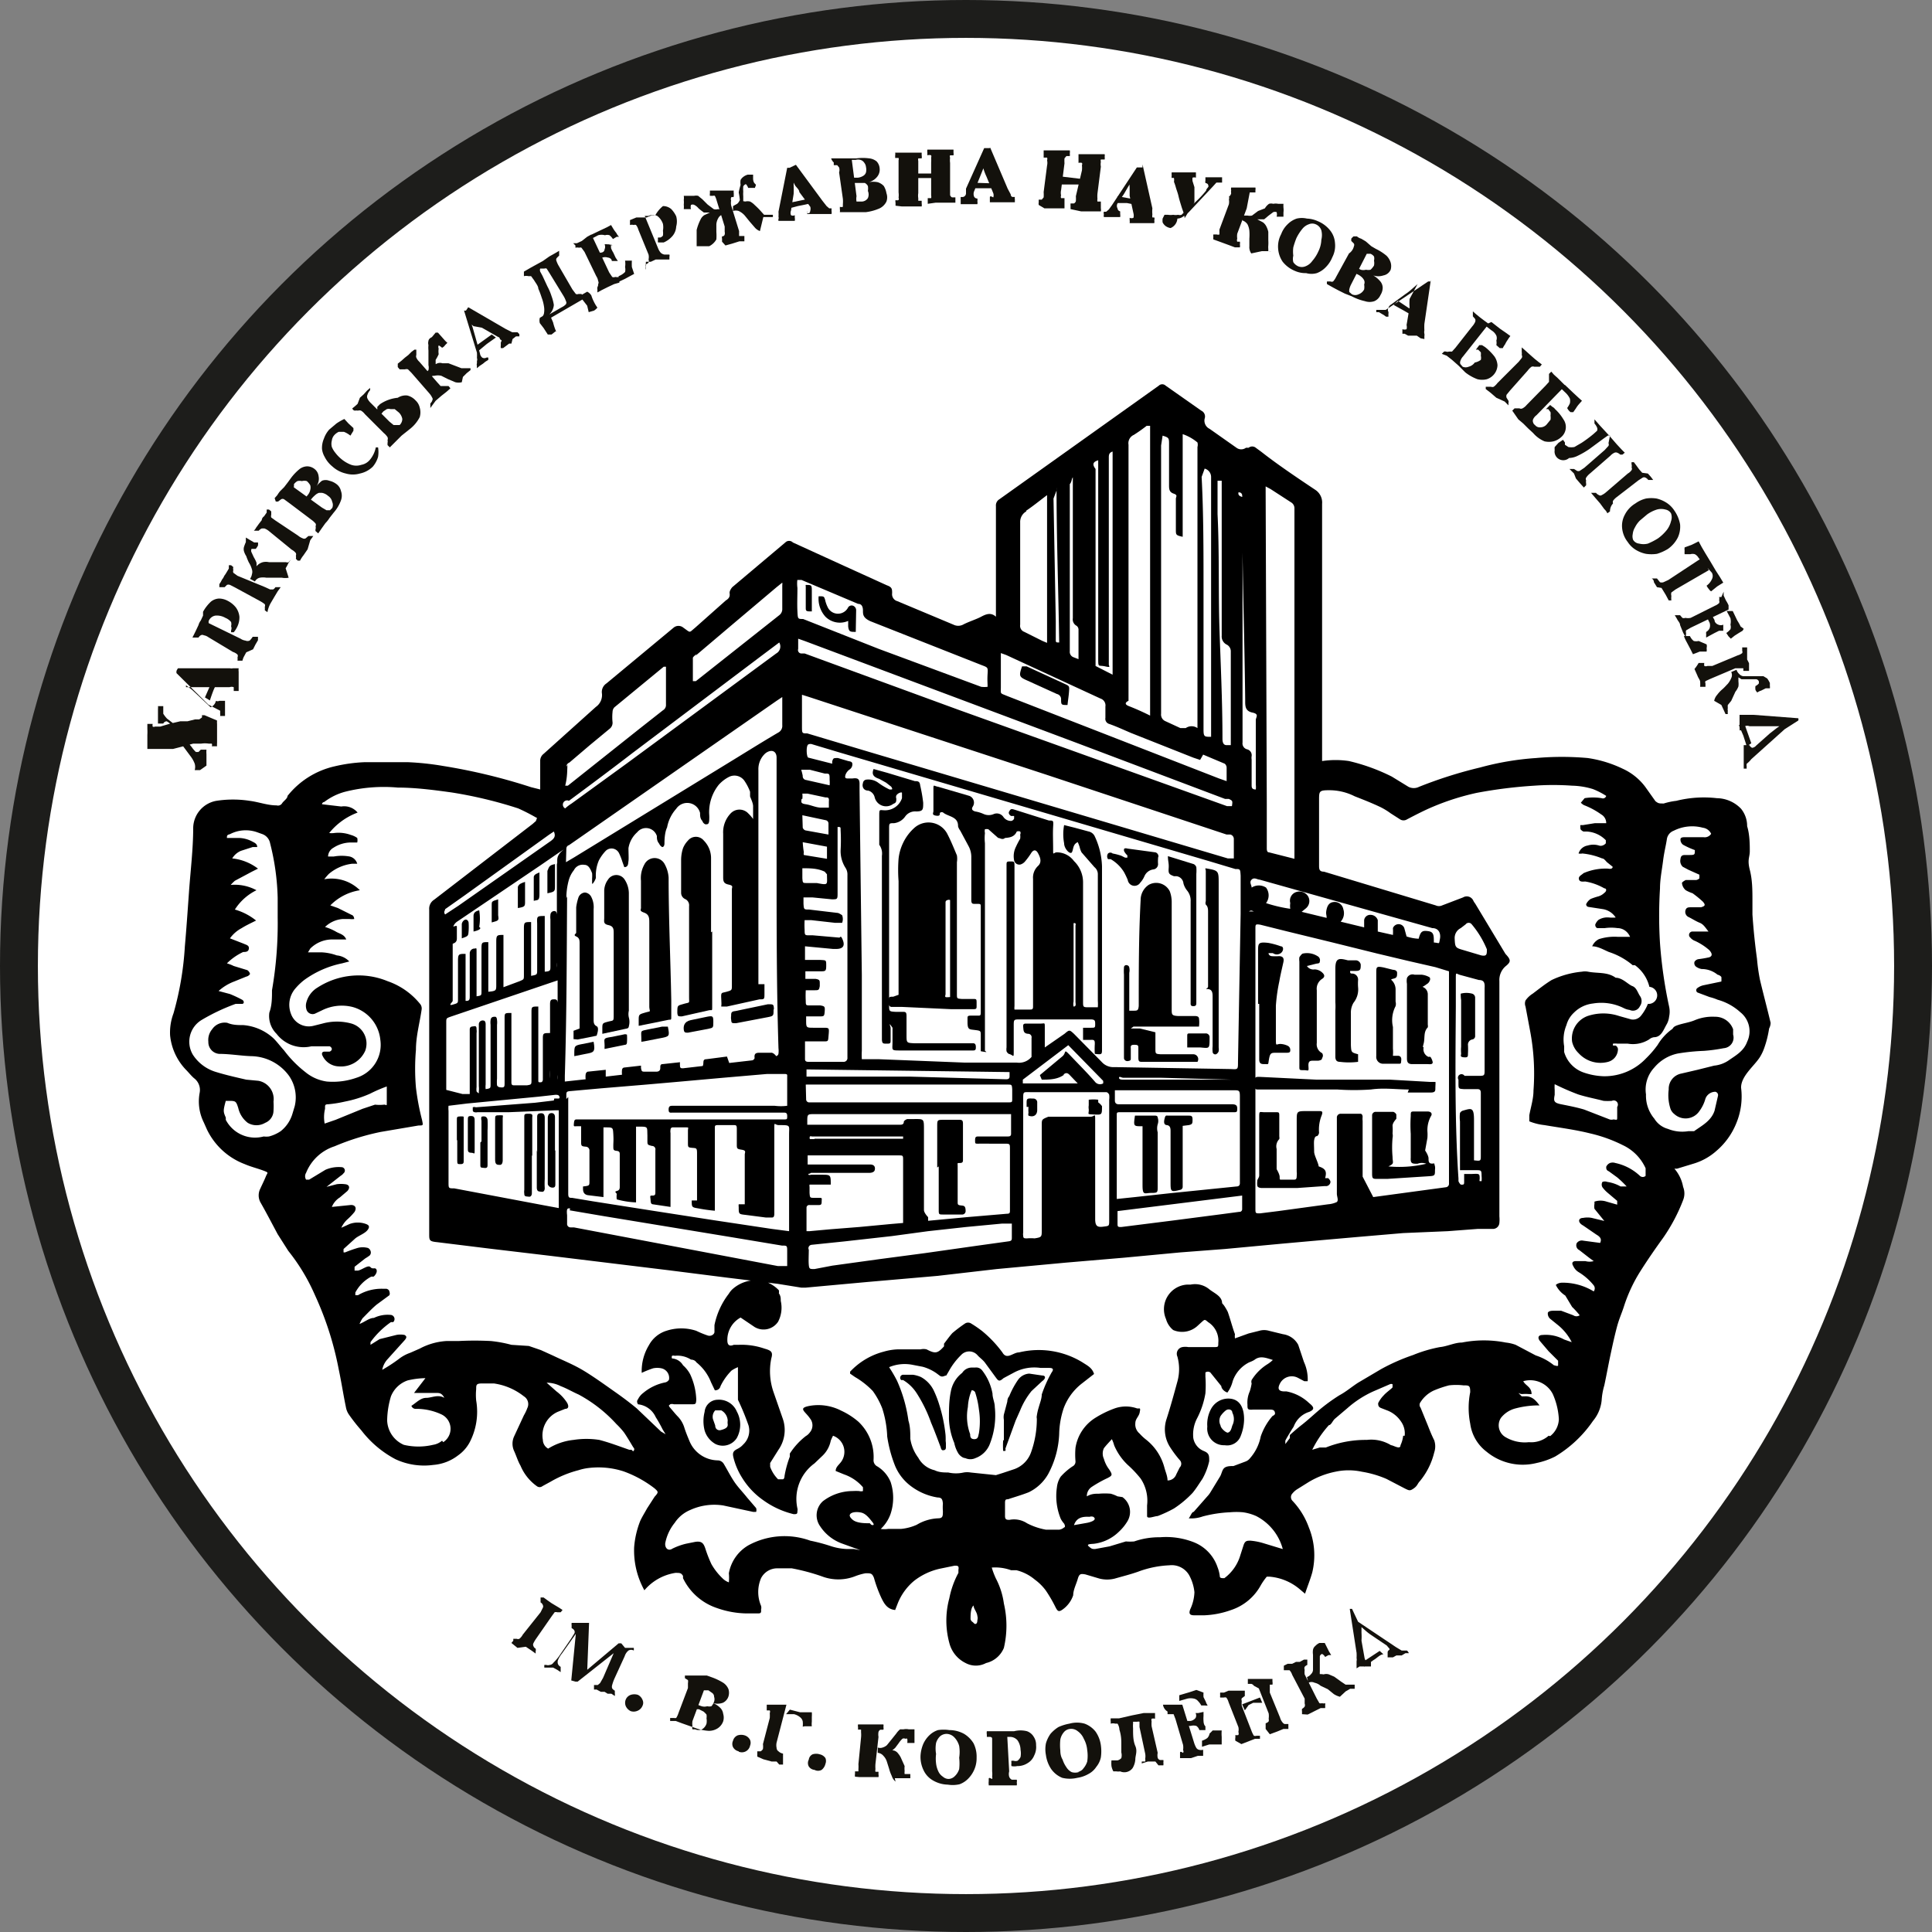 <svg id="f1a95dc7-e7d2-45c5-976b-766b8eeff7a2" data-name="Layer 1" xmlns="http://www.w3.org/2000/svg" viewBox="0 0 51 51"><rect x="0" y="0" width="51" height="51" fill="#808080" stroke="none"/><defs><style>.b53c58fb-46d1-410b-972e-188f9c80eaab{fill:#fff;stroke:#1d1d1b;stroke-miterlimit:10;}.a5fa3262-bf79-4ae7-bdfb-060f64f09c12{fill:#13110c;}</style></defs><circle class="b53c58fb-46d1-410b-972e-188f9c80eaab" cx="25.5" cy="25.5" r="25"/><path d="M46.24,26.5c-.09-.38-.19-.75-.28-1.13a5,5,0,0,1-.08-.56q-.08-.58-.12-1.17c0-.12,0-.24,0-.36,0-.27,0-.55-.07-.82s0-.33,0-.49,0-.44-.07-.66a.72.72,0,0,0-.16-.46.9.9,0,0,0-.64-.28,3,3,0,0,0-1.07.07,1.76,1.76,0,0,0-.33.07c-.13,0-.14,0-.22-.06l-.27-.38a1.54,1.54,0,0,0-.6-.48,3.17,3.17,0,0,0-.92-.28,7.72,7.72,0,0,0-1.36,0,7.51,7.51,0,0,0-1.48.25,11.57,11.57,0,0,0-1.61.51.31.31,0,0,1-.28,0L36.24,20a5.1,5.1,0,0,0-1.13-.41,2.39,2.39,0,0,0-.71,0c0-.06,0-.1,0-.14v-3.7c0-1,0-2,0-2.95a.4.4,0,0,0-.18-.37c-.48-.32-1-.67-1.42-1l-.15-.11a.15.15,0,0,0-.19,0l-.07,0a.21.21,0,0,1-.25,0l-.71-.5a.24.24,0,0,1-.13-.27.17.17,0,0,0-.09-.21l-.94-.66a.13.13,0,0,0-.18,0l-4.21,3a.19.19,0,0,0-.09.18V13c0,.85,0,1.71,0,2.57,0,.07,0,.14,0,.21-.13-.12-.26-.07-.39,0s-.33.13-.48.21a.28.28,0,0,1-.25,0l-1.48-.62a.19.19,0,0,1-.14-.21c0-.11,0-.16-.14-.21l-1.1-.5-1.38-.63a.14.14,0,0,0-.2,0L18.83,15s-.08.09-.07.16,0,.13-.1.19l-.81.72c-.17.14-.11.14-.31,0a.2.2,0,0,0-.26,0l-1.77,1.47a.27.27,0,0,0-.12.27.38.38,0,0,1-.16.35L13.85,19.4a.23.23,0,0,0-.09.19c0,.19,0,.37,0,.56v.19l-.24-.06a15.37,15.37,0,0,0-2.32-.56,7.34,7.34,0,0,0-.93-.1c-.38,0-.77,0-1.15,0a4.18,4.18,0,0,0-.79.11,2.21,2.21,0,0,0-1.24.78c0,.07-.1.13-.14.19a.13.13,0,0,1-.15.06c-.24,0-.47-.09-.71-.12a2.88,2.88,0,0,0-.88,0,.74.74,0,0,0-.61.71c0,.56-.07,1.12-.11,1.68s-.07,1-.11,1.45a8.19,8.19,0,0,1-.3,1.77,1.44,1.44,0,0,0-.09.58,1.53,1.53,0,0,0,.41.9c.08.08.14.16.22.23a.39.39,0,0,1,.15.39,1.24,1.24,0,0,0,.11.78l.08.18a1.82,1.82,0,0,0,1,.92c.16.07.33.11.49.17s.11.05.07.15-.1.22-.15.33a.39.39,0,0,0,0,.35c.16.28.31.57.46.85l.28.44a5.14,5.14,0,0,1,.66,1.07l.09.2a8.46,8.46,0,0,1,.58,1.85c.07.33.12.66.19,1a.5.5,0,0,0,.08.2,4.71,4.71,0,0,0,.33.42,2.75,2.75,0,0,0,.9.76,1.79,1.79,0,0,0,1,.15,1.22,1.22,0,0,0,.65-.25,1,1,0,0,0,.31-.35,1.75,1.75,0,0,0,.17-1.1,1.54,1.54,0,0,1,0-.3c0-.11,0-.15.15-.15l.32,0a1.65,1.65,0,0,1,.79.34.24.24,0,0,1,.09.31,1.11,1.11,0,0,1-.09.19l-.26.56a.46.46,0,0,0,0,.38c.06.13.1.27.17.39a1.26,1.26,0,0,0,.43.54.12.12,0,0,0,.15,0l.22-.12a2.88,2.88,0,0,1,.73-.3,1.4,1.4,0,0,1,.28-.06,2.16,2.16,0,0,1,.91.09,3,3,0,0,1,.82.45c.1.09.11.1,0,.22l-.2.31c-.06.11-.13.22-.18.33a2.39,2.39,0,0,0-.16.69,2.16,2.16,0,0,0,.16.91,2.29,2.29,0,0,0,.11.23,1.34,1.34,0,0,1,.82-.46c.12,0,.15,0,.2.08l0,.06a1.53,1.53,0,0,0,.9.79,2.43,2.43,0,0,0,.76.14l.3,0c.08,0,.11,0,.1-.1a.19.19,0,0,0,0-.1.93.93,0,0,1,0-.73A.48.48,0,0,1,20,40.9h.4a5.41,5.41,0,0,1,.79.21,1.22,1.22,0,0,0,.88,0,1.47,1.47,0,0,1,.28-.08c.14,0,.17,0,.22.12a3.5,3.5,0,0,0,.2.54c.07.14.15.29.36.31l.07-.18a1.5,1.5,0,0,1,.43-.59,1.71,1.71,0,0,1,.68-.32l.39-.08c.08,0,.12,0,.1.11l0,.08a2.34,2.34,0,0,0-.24.67,2.25,2.25,0,0,0,0,1.18.81.81,0,0,0,.43.53.57.57,0,0,0,.54,0A.67.67,0,0,0,26,43a2.57,2.57,0,0,0,0-1.17,2,2,0,0,0-.21-.66,2,2,0,0,1-.11-.29,1.22,1.22,0,0,1,.51.07l.14,0a1.2,1.2,0,0,1,.49.25,1.33,1.33,0,0,1,.29.29,3.7,3.7,0,0,1,.25.43c.06.12.09.14.2.06a.76.76,0,0,0,.27-.37c0-.14.08-.29.12-.43s.08-.14.2-.12l.37.11a.82.82,0,0,0,.41,0c.21-.06.41-.11.61-.18a2.67,2.67,0,0,1,.83-.17.53.53,0,0,1,.52.26,1.18,1.18,0,0,1,.14.45,1.15,1.15,0,0,1-.11.45c-.05.13,0,.16.11.16l.26,0A2.37,2.37,0,0,0,32,42a1.39,1.39,0,0,0,.78-.65,1.6,1.6,0,0,1,.16-.23s0,0,.07,0a1.41,1.41,0,0,1,.81.34l.13.11c.07-.21.14-.38.19-.56a1.94,1.94,0,0,0-.09-1.19,2,2,0,0,0-.43-.7.14.14,0,0,1,0-.2.52.52,0,0,1,.11-.1l.32-.2a2.21,2.21,0,0,1,.7-.27,1.65,1.65,0,0,1,.7,0,2.72,2.72,0,0,1,.65.19l.48.25c.12.06.14.07.24,0s.1-.13.16-.19a1.88,1.88,0,0,0,.38-.76.5.5,0,0,0,0-.32c-.06-.12-.11-.24-.16-.37L37,36.66a.12.12,0,0,1,0-.15.83.83,0,0,1,.34-.3,2.83,2.83,0,0,1,.41-.14,1.64,1.64,0,0,1,.38,0c.15,0,.18,0,.18.18v0a2.11,2.11,0,0,0,0,.83,1.11,1.11,0,0,0,.43.74,1.5,1.5,0,0,0,1.32.3,2,2,0,0,0,.49-.17,3.2,3.2,0,0,0,1-.94,1,1,0,0,0,.23-.55,1.78,1.78,0,0,1,.07-.39c.06-.28.11-.56.17-.84s.1-.46.16-.69.13-.37.19-.56a4.05,4.05,0,0,1,.43-.92c.19-.3.39-.59.6-.88a4.65,4.65,0,0,0,.53-1,.47.47,0,0,0,0-.35,1,1,0,0,0-.23-.48s0,0,.07,0l.46-.14a1.59,1.59,0,0,0,.58-.33,1.88,1.88,0,0,0,.52-.72,1.84,1.84,0,0,0,.13-.95c0-.31.35-.57.5-.81a1.23,1.23,0,0,0,.12-.26,2.7,2.7,0,0,0,.12-.49A.33.33,0,0,0,46.24,26.5Zm-13.33-14v-.16l.13.07.54.35a.18.18,0,0,1,.09.16s0,0,0,.06q0,4.41,0,8.82c0,.12,0,.24,0,.37L33,22c-.06,0-.06-.07-.06-.12,0-.38,0-.77,0-1.15ZM37.31,24c.17,0,.23.14.2.29s0,.1-.16.09c0-.19,0-.28-.15-.3s-.2,0-.25.2a1.13,1.13,0,0,1-.32-.06L36.57,24a.16.16,0,0,0-.3,0,1.49,1.49,0,0,1,0,.18l-.4-.09c0-.11,0-.2,0-.3a.2.2,0,0,0-.19-.14.16.16,0,0,0-.17.14c0,.05,0,.11,0,.19l-.62-.15a.33.33,0,0,0,.07-.33.23.23,0,0,0-.23-.19c-.11,0-.18.06-.21.19s0,.14,0,.23l-.66-.16.11-.09a.25.25,0,0,0,.06-.32.27.27,0,0,0-.32-.11.24.24,0,0,0-.15.29.49.49,0,0,0,0,.15,3.76,3.76,0,0,1-.64-.15.34.34,0,0,0,0-.41.35.35,0,0,0-.38,0h0c0-.07-.07-.14,0-.21s.15,0,.21,0Zm-1.84,6.56c0-.19,0-.38,0-.57l0-.61c0-.09,0-.19,0-.29a.52.52,0,0,1,0-.11s0-.08-.06-.08h-.52a.1.1,0,0,0-.1.11c0,.36,0,.71,0,1.07s0,.62,0,.93c0,.08.05.17,0,.22a.65.65,0,0,1-.23.06l-1.32.18-.48.06c-.11,0-.12,0-.12-.11s0-.21,0-.31c0-.28,0-.55,0-.83s0-.39,0-.59,0-.28,0-.43,0-.16,0-.25c0-.41,0-.82,0-1.24,0-.22,0-.45,0-.67s0-.52,0-.78l0-1,0-1.3c0-.12,0-.13.13-.11l.68.17,1.23.3,1.17.29.84.2.7.16.36.11s0,0,0,.06v.13c0,.58,0,1.17,0,1.75,0,1.19,0,2.38,0,3.56v.11a.09.09,0,0,1-.08.09l-1.92.26h0Zm-3-7c.07-.05.1,0,.14,0v0Zm.79.2,0,0,.19.05v0ZM32.19,12.5a.08.08,0,0,1,.1.07,1.34,1.34,0,0,1,0,.2c0,1.72.06,3.45.08,5.18V18c0,.14,0,.27.19.31s.09.12.09.2c0,.57,0,1.14,0,1.7a.53.53,0,0,1,0,.13c-.1,0-.11-.05-.11-.11,0-.23,0-.46,0-.68a.28.28,0,0,1,0-.09.16.16,0,0,0-.12-.18l0,0a.16.16,0,0,1-.12-.18c0-.3,0-.61,0-.91l0-3.17c0-.8,0-1.6,0-2.4C32.18,12.59,32.19,12.54,32.19,12.5ZM32,28.65l-.6,0-2.29,0s-.06,0-.08,0-.1,0-.1-.1v-.27h.39l.92,0,1.82,0c.15,0,.17,0,.17.17,0,.74,0,1.47,0,2.21,0,0,0,.05,0,.07s0,.09-.09.09l-.59.06L30.37,31l-.91.1-.48.05c0-.21,0-.4,0-.59,0-.51,0-1,0-1.54v-.09c0-.05,0-.07.07-.07h3c.1,0,.11,0,.11-.1S32.1,28.65,32,28.65Zm-3,2.82,3.29-.41v.36a.07.07,0,0,1-.08.07l-.45.06-1.31.17-1.35.17c-.08,0-.1,0-.1-.08ZM32.18,28s0,0,0,0h-.85l-.69,0h0l-1.48,0c-.05,0-.12,0-.12-.05s.07,0,.11,0l1,0L32,28h.13S32.18,28,32.18,28Zm0-.47c0,.21,0,.2-.2.19l-3-.05h-.1a.41.41,0,0,1-.3-.14l-.73-.74c-.12-.11-.12-.11-.25,0l-.52.36c0-.05,0-.08,0-.11s0-.28,0-.42,0-.1-.11-.1H26.6c-.06,0-.1,0-.09.09s0,.17.13.18a.09.09,0,0,1,.09.11c0,.09,0,.18,0,.27s0,.18,0,.23a.43.43,0,0,1-.39.15h-.14l-1.24,0-2.27-.09-.44,0a1.64,1.64,0,0,1,0-.22c0-.66,0-1.32,0-2l-.06-4.86v-.19c0-.13-.05-.16-.19-.14l-.1,0c-.07,0-.11,0-.08-.1a.3.3,0,0,1,.11-.14.16.16,0,0,0,.07-.14c0-.07-.07-.07-.11-.08l-.27-.08c-.12,0-.12,0-.15.08a.24.24,0,0,0,0,.07l-.63-.16h0c-.05,0-.07-.32,0-.35a.14.14,0,0,1,.11,0l.7.21,9.76,2.87.7.21c.13,0,.13,0,.14.18,0,.34,0,.68,0,1ZM27,29.2l0,2.77c0,.18,0,.19-.19.22a1.2,1.2,0,0,0-.2,0c-.07,0-.1,0-.1-.07a.22.22,0,0,1,0-.08l0-1.79h0l0-1.74c0-.2,0-.18.18-.18l1.93,0s.07,0,.09,0a.12.12,0,0,1,.07.07.56.56,0,0,1,0,.13c0,.9,0,1.79,0,2.69,0,.17,0,.33,0,.49s0,.15-.15.17-.22,0-.22-.2c0-.58,0-1.17,0-1.76,0-.27,0-.54,0-.81s0-.13-.13-.13H27.17C27,29.05,27,29.05,27,29.2Zm.57-1.33c.06-.06.11-.05.16,0l.22.23c-.5,0-1,0-1.45,0v-.05l0-.05,1.2-.91.92.94a.24.24,0,0,1,0,.07.17.17,0,0,1-.22-.05c-.2-.23-.42-.45-.63-.67s-.11-.1-.22,0l-.6.5L27,28C27.19,28,27.41,28,27.59,27.87Zm-6.44,3.25H21c-.12,0-.12,0-.13-.13v-.16a.15.15,0,0,1,0-.06l.56,0s0,0,0,0c0-.25,0-.26-.22-.26h-.3a.1.1,0,0,1-.07,0c0-.05,0,0,.07-.05l.86,0h.69s.11,0,.13-.07,0-.15-.12-.15H20.82v-.24h2.41c.1,0,.11,0,.11.11s0,.42,0,.63,0,.59,0,.88v.18l.6,0s.06,0,.06-.06,0-.11,0-.11-.11-.11-.11-.19V29.32c0-.3,0-.28-.29-.28h-.15a.2.2,0,0,0-.09.06c0,.1-.07.09-.14.09H20.81s0-.05,0-.07c0-.2,0-.21.17-.21l5.06,0h.15v.52c0,.07-.05.07-.1.07h-.75c-.07,0-.1,0-.1.1s0,.09.11.09H26c.16,0,.16,0,.16.14,0,.52,0,1,0,1.54v.08c0,.06,0,.09-.08.09l-1.06.09-1.17.11-.82.07-.85.08-.76.06-.55.05h-.08c0-.21,0-.42,0-.62a.07.07,0,0,1,.08-.07l.23,0c.06,0,.09,0,.09-.09S21.21,31.13,21.15,31.12ZM21,29.57h-.12a.08.08,0,0,1,0-.07.06.06,0,0,1,.05,0H21l2.23,0h.11s0,0,0,.06a.07.07,0,0,1,0,0H21Zm.32-2.94-.34,0c-.2,0-.2,0-.2-.21,0,0,0,0,0-.09h.35c.12,0,.13,0,.14-.13s0-.14-.12-.16l-.27,0c-.1,0-.11,0-.11-.11a2.8,2.8,0,0,1,0-.29l.22,0c.12,0,.13,0,.15-.11v-.06c0-.09,0-.11-.11-.13l-.27,0v-.2l.26,0h.13c.14,0,.16,0,.16-.15s0-.14-.15-.15l-.41,0v-.36l.74.07h.08c.17,0,.24-.07.18-.23s-.07-.06-.1-.07l-.69-.06h-.09c-.12,0-.13,0-.13-.14a2.25,2.25,0,0,1,0-.26h.18l.62.07h.05c.05,0,.13,0,.14,0a.28.28,0,0,0,0-.2s-.07-.05-.11-.06l-.76-.09c-.14,0-.14,0-.15-.16v-.16h.24l.51.05c.14,0,.15,0,.15-.15,0-.53,0-1.07,0-1.6v-.16c.08,0,.08,0,.08.08a4.86,4.86,0,0,1,0,.54.82.82,0,0,0,.13.46.32.32,0,0,1,.05.19c0,1.27,0,2.55,0,3.82v1a.1.1,0,0,1-.11.11l-.9,0c-.05,0-.11,0-.11-.07v-.47h.49c.12,0,.12,0,.13-.13v0C21.39,26.64,21.39,26.64,21.29,26.63Zm-.64-6.81.2,0,.39.1c.13,0,.13,0,.13.17a.71.71,0,0,1,0,.14l-.62-.14a.1.1,0,0,1-.09-.11A1.33,1.33,0,0,0,20.65,19.82Zm0,.77a.61.61,0,0,0,0-.14l.14,0,.47.1c.07,0,.1,0,.09.11v.16l-.2,0c-.14,0-.27-.07-.41-.09S20.65,20.67,20.66,20.59Zm0,.43.61.13a.09.09,0,0,1,.08.09c0,.09,0,.18,0,.29l-.61-.11a.12.12,0,0,1-.07-.07Zm0,.71.65.12v.32l-.61-.1a.12.12,0,0,1,0-.07A2.42,2.42,0,0,1,20.69,21.73Zm0,.69c.21,0,.4,0,.59.09,0,0,0,0,.06.07h0c0,.28.05.29-.27.23l-.26,0c-.11,0-.11,0-.12-.13Zm5.47,5.38c0,.05,0,.08,0,.11s0,.08-.09.08l-2.54-.07H23.3l-1.89,0-.62,0v-.19Zm-5.38.33H21l2.36,0,1.8,0,.93,0c.12,0,.12,0,.13.12v.25c0,.1,0,.1-.12.1H23.68c-.87,0-1.73,0-2.6,0h-.23a.08.08,0,0,1-.07-.08Zm.15,4.23.87-.09,1.25-.14L24,32l1-.11.95-.09.26,0v.36c0,.07,0,.1-.1.11l-.79.11-1.41.2-1.21.16-1.23.17L21,33c-.12,0-.14,0-.15-.11s0-.27,0-.4A.09.09,0,0,1,20.93,32.36ZM20.67,18v-.16l.16.05,6.29,2.06,4.76,1.58.1,0a.12.12,0,0,1,.09.12v.51l-.16,0-9.53-2.83-1.57-.47c-.14,0-.14,0-.14-.19Zm11.08-5.81s0,0,0,.08c0,.77,0,1.55,0,2.32,0,.56,0,1.13,0,1.69a.24.24,0,0,0,.12.23.2.2,0,0,1,.12.19c0,.82,0,1.65,0,2.47v0l-.11,0c-.09,0-.11-.08-.11-.17,0-1-.05-2-.08-2.93s0-2-.05-3c0-.24,0-.49,0-.73v-.15Zm-.45-.32a.23.23,0,0,1,.17.23c0,.82,0,1.65,0,2.47s0,1.74,0,2.6l0,1.63v.15c-.18,0-.2,0-.2-.2,0-1.24,0-2.48,0-3.72,0-1,0-2-.05-2.94ZM30.19,11c.16.05.17.06.17.21v1.09c0,.1,0,.19.12.23s.06.08.06.14v.81c0,.14,0,.15.18.19,0-.46,0-.91,0-1.36s0-.9,0-1.35a1.21,1.21,0,0,1,.39.22.23.23,0,0,1,0,.12v.86q0,.78,0,1.56l0,4.82v.18a.27.27,0,0,0-.31,0s-.1,0-.14,0l-.39-.18a.19.19,0,0,1-.12-.2V16.76c0-1.63,0-3.25,0-4.88,0-.2,0-.41,0-.62Zm-.9,7V16.84c0-1.25,0-2.49,0-3.73V11.24a.24.24,0,0,1,.14-.26,4.15,4.15,0,0,0,.34-.24l.09,0c0,.07,0,.12,0,.17,0,1.82,0,3.64,0,5.46,0,.61,0,1.22,0,1.82v.2c-.2-.1-.38-.18-.56-.25S29.29,18,29.29,18Zm-.8-6.33s0,.1,0,.15c0,1.4,0,2.81,0,4.21,0,.27,0,.55,0,.83s0,.19.18.23.09,0,.1-.07v-.32c0-.81,0-1.61,0-2.42s0-1.8,0-2.7c0-.06,0-.13.1-.16v5.89l-.45-.23s0-.08,0-.12v-.56c0-1.15,0-2.3,0-3.45,0-.36,0-.71,0-1.07C28.32,11.75,28.36,11.69,28.49,11.65Zm-.67.45h0v.18c0,1.12,0,2.24,0,3.36,0,0,0,.1,0,.16a.19.19,0,0,0,.1.2.13.13,0,0,1,.05.09c0,.26,0,.51,0,.79l-.13-.05a.15.15,0,0,1-.1-.16v-.86c0-1.18,0-2.36,0-3.55C27.8,12.21,27.78,12.15,27.82,12.1Zm-.43.33a.59.59,0,0,1,0-.08h0c0,1.36.05,2.73.07,4.09-.08,0-.09,0-.09-.07v-.49l-.06-3.24Zm-.8.53c.18-.12.35-.26.55-.41,0,1.31,0,2.6,0,3.9l-.12-.05-.48-.24a.17.17,0,0,1-.11-.19v-.26c0-.82,0-1.63,0-2.44A.32.32,0,0,1,26.59,13Zm-.67,4.67c0-.3,0-.59,0-.91l.14.05,2.49,1.15a.19.19,0,0,1,.13.21c0,.1,0,.2,0,.3a.14.14,0,0,0,.1.16c.2.07.39.16.58.24L31,19.5l.18.06.08-.14.57.24a.14.14,0,0,1,.05.1c0,.11,0,.23,0,.36l-.2-.07-5.6-2.18C25.89,17.79,25.92,17.83,25.92,17.63Zm2,1.46,3.92,1.48.1,0c.1.05.1.05.08.19l-.13,0-7.08-2.54-4.07-1.49-.08,0a.09.09,0,0,1-.09-.12v-.27l.17.06Zm-7.4-4.3.14,0,1.49.63c.1,0,.13.08.13.18s0,.19.2.28l2.94,1.16c.16.06.16.06.15.23s0,.22,0,.34a.69.69,0,0,1-.17,0l-2.7-1-2-.79c-.14,0-.14,0-.15-.2s0-.41,0-.62A.85.85,0,0,1,20.55,14.79Zm-2.66,2,.92-.78L20,15l.15-.12a.25.25,0,0,1,0,.07c0,.21,0,.41,0,.62a.2.2,0,0,1-.08.17l-2.2,1.74-.08,0v-.61C17.79,16.84,17.85,16.8,17.89,16.76Zm-3.41,2.93s0-.08.08-.11l.54-.46.52-.43a.2.2,0,0,0,.08-.17,1.31,1.31,0,0,1,0-.28.18.18,0,0,1,.05-.12l1.3-1.07.06,0q0,.49,0,1a.16.16,0,0,1-.08.15l-.61.48-1.9,1.51-.07,0C14.48,20,14.47,19.85,14.48,19.69Zm0,.95c.58-.43,1.16-.86,1.73-1.3l3.41-2.57.48-.36a.21.21,0,0,1-.08.29l-3.94,2.9-1.46,1.06a1.09,1.09,0,0,0-.17.13A.11.11,0,0,1,14.52,20.64Zm0,1.21s0-.07.07-.09L20,18l.15-.1c0,.15,0,.27,0,.4s0,.22,0,.34a.2.2,0,0,1-.11.2c-.46.27-.92.56-1.38.84l-4,2.45-.22.13Zm0,1.31a1.82,1.82,0,0,1,.06-.46.74.74,0,0,1,.14-.28.26.26,0,0,1,.28-.14c.11,0,.16.12.2.22a.89.89,0,0,1,0,.14s0,.08,0,.13.09-.09.1-.15a1,1,0,0,1,.08-.46,1.14,1.14,0,0,1,.18-.25.22.22,0,0,1,.35.06,1.57,1.57,0,0,1,.09.23l.05.14c.11,0,.1-.1.11-.16s0-.23,0-.34a.71.71,0,0,1,.23-.42.3.3,0,0,1,.52.1c0,.06,0,.13.06.2a.18.18,0,0,0,.08.09c.05,0,.06-.06.06-.1s0-.28.07-.42a1,1,0,0,1,.24-.49.35.35,0,0,1,.63.11c0,.07,0,.15.06.21a.14.14,0,0,0,.08.09c.06,0,.09,0,.1-.09a1.21,1.21,0,0,0,0-.19,1.16,1.16,0,0,1,.25-.76.93.93,0,0,1,.27-.21.32.32,0,0,1,.41.1,1.32,1.32,0,0,1,.15.29s0,.1,0,.12.08.17.08.26v.34a.94.94,0,0,0-.12-.14.32.32,0,0,0-.48,0,.72.72,0,0,0-.19.53c0,.37,0,.75,0,1.12,0,.12,0,.19.14.22s.09.06.09.13c0,.84,0,1.69,0,2.53,0,.13,0,.13-.14.17s-.15,0-.14.2,0,.12,0,.19h.15l.86-.19c.13,0,.13,0,.13-.16v-.24l-.16,0v-.28l0-5.37a.56.56,0,0,1,.15-.41.31.31,0,0,1,.09-.07c.14-.07.24,0,.24.15,0,1,0,1.92,0,2.88,0,1.6,0,3.19.05,4.79a.61.61,0,0,1,0,.14s0,.05-.06.07,0,0,0,0-.07-.1-.14-.09l-.28,0c-.09,0-.17,0-.15.14a.09.09,0,0,1-.06.06l-.61.07-.06-.17-.54.07c-.12,0-.06.1-.1.18l-.52.06c-.05,0-.08,0-.08-.07a.64.64,0,0,1,0-.09l-.46.05c-.06,0-.06.05-.06.09s0,.11-.11.11l-.27,0c-.11,0-.11,0-.13-.1a.33.33,0,0,0,0-.06l-.44.05s-.05,0-.06.06a.53.53,0,0,0,0,.13l-.43.05,0-.18-.48.05a.09.09,0,0,0-.05.07.51.51,0,0,0,0,.13l-.55.06s0-.1,0-.15C14.46,26.28,14.46,24.72,14.47,23.16Zm0,5.3v-.08c0-.11,0-.12.13-.13l.78-.07,1.2-.1.8-.07,1.23-.11,1.16-.1c.14,0,.27,0,.41,0s.12,0,.12.11v.73a1.31,1.31,0,0,1-.33,0l-2.56,0h-.13c-.06,0-.11,0-.11.1s.05.08.11.08h2.91c.07,0,.11,0,.11.09s0,.09-.1.09h-.45l-4.88,0h-.11c-.06,0-.08,0-.09.1s0,.08.08.08l.11,0c0,.13,0,.26,0,.39s0,.14.13.15a.1.1,0,0,1,.09.11v.8c0,.12,0,.12-.17.14,0,0,0,0,0,.05s0,.16.13.18l.41.05V29.26l.05,0c.2,0,.2,0,.21.18s0,.21,0,.31,0,.12.09.13.08.06.08.12c0,.27,0,.55,0,.82,0,.05,0,.1-.08.12s0,.05,0,.08a.65.65,0,0,0,0,.14,2.17,2.17,0,0,0,.51.08c0-.66,0-1.31,0-2l.05,0c.28,0,.24,0,.25.23v.13c0,.12,0,.12.12.15a.09.09,0,0,1,.09.11c0,.37,0,.74,0,1.11,0,.05,0,.09-.07.09s-.07,0-.06.08,0,.14.06.15l.47.07v-.22c0-.58,0-1.15,0-1.73a.28.28,0,0,1,0-.09s0-.06.06-.06.22,0,.33,0,.07,0,.07.09,0,.21,0,.32,0,.12.11.13.13,0,.13.14c0,.36,0,.72,0,1.08,0,.06,0,.11,0,.17l-.14,0a.08.08,0,0,0,0,0c0,.18,0,.18.18.21a4.06,4.06,0,0,0,.43.06v-.26c0-.59,0-1.19,0-1.79v-.13c0-.06,0-.08.08-.08h.41c.07,0,.09,0,.09.1v.4c0,.12,0,.13.13.15s.08.07.08.13c0,.4,0,.8,0,1.2,0,0,0,.07,0,.11H19a.25.25,0,0,0,0,.07c0,.19,0,.19.18.21l.54.07.13,0c.06,0,.08,0,.09-.08v-.1c0-.49,0-1,0-1.47,0-.23,0-.45,0-.68s0-.11.12-.11c.32,0,.27,0,.27.25V32l-.46-.06-1.53-.23-1.61-.25-1.59-.25-.54-.09c-.07,0-.1,0-.1-.11V28.46Zm.09,2.94.88.15,1.7.28,1.7.28,1.32.22c.14,0,.14,0,.14.16v.12h0l0,.26-.25,0-3.48-.66-1.9-.36-.09,0a.09.09,0,0,1-.09-.1v-.22C14.45,31.4,14.48,31.39,14.55,31.4Zm-.42-2.9-.5.06-1.56.12a.11.11,0,0,0-.08,0s0,.05,0,.07,0,.05.05.06.05,0,.08,0l.81,0,1.22-.05.11,0v2.58l-.43-.08-2.33-.44c-.15,0-.15,0-.15-.16,0-.63,0-1.26,0-1.89a.62.62,0,0,1,0-.13l.49-.06,1.88-.18.45-.05c.05,0,.1,0,.11.06S14.22,28.49,14.13,28.5Zm-2.84-.28c0-.59,0-1.18,0-1.77,0-.12,0-.12.11-.16l2.68-.91.15-.05V28h0a.5.5,0,0,1,0-.12V26c0-.05,0-.12-.08-.12s-.12,0-.12.13c0,.58,0,1.16,0,1.74a1.55,1.55,0,0,1,0,.22s0,0,0,.06c0-.42,0-.84,0-1.26-.17,0-.19,0-.19.14,0,.33,0,.66,0,1V28s0,.07-.06.07-.06,0-.06-.07,0-.33,0-.49l0-1.31s0-.09,0-.13c-.17,0-.18,0-.18.15V28c0,.13,0,.13-.12.15l-.32,0c-.06,0-.09,0-.09-.08V28c0-.53,0-1.07,0-1.6v-.16c-.18,0-.18,0-.18.15,0,.56,0,1.13,0,1.69,0,.11,0,.14-.13.12a.09.09,0,0,1-.07-.05,1.09,1.09,0,0,1,0-.18c0-.47,0-.95,0-1.42a.48.48,0,0,0,0-.12s0-.09-.05-.09-.11,0-.12.09a.49.49,0,0,0,0,.12v1.56c0,.12,0,.12-.13.14a.5.5,0,0,1,0-.12l0-1.51v-.09s0-.09-.06-.09a.1.1,0,0,0-.12.1V27c0,.39,0,.78,0,1.17a.61.61,0,0,1,0,.14s0,.05,0,.05a.15.15,0,0,1-.06-.05.4.4,0,0,1,0-.11c0-.47,0-.95,0-1.43a.27.27,0,0,0,0-.09c0-.05,0-.1-.06-.09s-.12,0-.12.09v1.57s0,.08,0,.13l-.19,0Zm2.92-5.95c0,.86,0,1.72,0,2.59a.59.59,0,0,1,0,.13h0s0-.11,0-.16c0-.37,0-.74,0-1.11a.48.48,0,0,0,0-.12s0-.1-.06-.1a.1.1,0,0,0-.11.1.49.49,0,0,0,0,.12V25c0,.12,0,.14-.15.15,0-.25,0-.5,0-.75s0-.48,0-.72c-.2,0-.21,0-.2.2V25.1c0,.13,0,.13-.16.16l0-1.42c-.18,0-.19,0-.19.19,0,.4,0,.8,0,1.2,0,.13,0,.12-.11.17l-.43.16,0-1.38c-.16,0-.19,0-.19.17,0,.38,0,.76,0,1.14,0,.16,0,.17-.21.19l0-1.31c-.17,0-.18,0-.18.18,0,.37,0,.74,0,1.11,0,.12,0,.12-.13.14l0-.67c0-.16,0-.32,0-.48s0-.11-.06-.11-.11.05-.12.11V25.8c0,.07,0,.13-.11.12l0-1.24c-.18,0-.2,0-.2.19,0,.34,0,.69,0,1,0,.11,0,.11-.14.15s0-.07,0-.1c0-.62,0-1.24,0-1.85a.27.27,0,0,1,.13-.25l2.19-1.48.48-.33.14-.09C14.19,22.07,14.21,22.17,14.21,22.27ZM14,21.53l.12-.08c.06.13,0,.19-.08.25L11.6,23.41l-.35.23c-.05-.07,0-.1,0-.14l.51-.36Zm-2.83,16a.48.48,0,0,1-.24.11,1.67,1.67,0,0,1-.77,0A.73.73,0,0,1,9.72,37a2.31,2.31,0,0,1,.1-.64.73.73,0,0,1,.44-.42,2.15,2.15,0,0,1,.47-.06l-.3.39.16,0H11c.1,0,.16,0,.23.13-.17-.1-.33,0-.48,0s-.26.13-.39.21a.12.12,0,0,0,.13.08,1.56,1.56,0,0,1,.67.15A.42.42,0,0,1,11.2,37.57Zm5,.24h-.06c-.26-.09-.52-.19-.79-.26a2.21,2.21,0,0,0-.68,0,1.58,1.58,0,0,0-.67.23h0a.27.27,0,0,1-.14-.23.68.68,0,0,1,.39-.74l.2-.08c.09,0,.1-.07.05-.16a1.14,1.14,0,0,0-.28-.3L13.93,36a.81.81,0,0,1,.37.09c.16.06.31.15.47.22a3.75,3.75,0,0,1,1,.78,2.09,2.09,0,0,1,.2.22c.09.13.17.27.25.4A.06.06,0,0,1,16.21,37.81Zm5.87,2.62-.19,0a1.56,1.56,0,0,1-.43-.08,4.58,4.58,0,0,0-.53-.14,2,2,0,0,0-1.63.12,1.07,1.07,0,0,0-.52.74,1.32,1.32,0,0,1,0,.24.43.43,0,0,1-.15-.09,1.66,1.66,0,0,1-.31-.39,3.47,3.47,0,0,1-.16-.41c-.05-.15-.1-.2-.26-.18l-.25.05a1.74,1.74,0,0,0-.36.13c-.1.07-.2,0-.19-.14a1.22,1.22,0,0,1,.25-.54.91.91,0,0,1,.41-.34,1.53,1.53,0,0,1,.87-.12l.79.17h.08a.16.16,0,0,0,0-.1l-.24-.28c-.11-.14-.24-.27-.34-.42s-.18-.31-.27-.46a.19.19,0,0,0-.17-.1.82.82,0,0,1-.74-.51c-.05-.12-.1-.24-.14-.37a.74.74,0,0,0-.16-.27c-.07-.07-.14-.16-.21-.24s0-.07,0-.09a.16.16,0,0,1,.1,0l.44,0c.14,0,.14,0,.15-.12a1.73,1.73,0,0,0-.16-.67.84.84,0,0,0-.19-.24.36.36,0,0,0-.29-.18s0,0,0,0a.08.08,0,0,1,0-.07.1.1,0,0,1,.07,0,.66.66,0,0,1,.43.1s.1,0,.14.07a1.26,1.26,0,0,1,.39.53l.1.21a.14.14,0,0,0,.15-.11,1.52,1.52,0,0,1,.29-.41.87.87,0,0,1,.17-.09c0,.12,0,.22,0,.32l0,.22,0,.16,0,.16a6.5,6.5,0,0,1,.28.68.5.5,0,0,1-.14.5.49.49,0,0,1-.14.11c-.12.06-.15.1-.12.23a1.83,1.83,0,0,0,.23.54,2,2,0,0,0,.57.6,2.27,2.27,0,0,0,.79.36c.08,0,.1,0,.1-.08a.17.17,0,0,0,0-.07A1.16,1.16,0,0,1,21,38.13l.22-.21a.75.75,0,0,0,.21-.39,1.39,1.39,0,0,1,.06-.13.45.45,0,0,1,.18.73c-.05.06-.11.11-.11.2l.22.09a1.15,1.15,0,0,1,.5.34s0,.07,0,.1a.18.18,0,0,1-.1,0,1.36,1.36,0,0,0-.17,0,1.3,1.3,0,0,0-.79.27.5.5,0,0,0-.07.66,1.17,1.17,0,0,0,.59.46l.47.17Zm.42-.68c-.14,0-.38,0-.48-.12a.15.15,0,0,1-.05-.08c0-.1.19-.11.31-.08s.21.15.29.25S22.52,39.76,22.5,39.75Zm2.72,2.61a.12.12,0,0,1-.06-.08c0-.11,0-.29.08-.36,0,.09.09.17.1.28a.2.2,0,0,1,0,.11C25.3,42.37,25.25,42.38,25.22,42.36Zm.61-3.88-.67-.07a.55.55,0,0,0-.18,0,.93.93,0,0,1-.41,0c-.11,0-.24,0-.36-.06a.66.66,0,0,1-.43-.33,1.12,1.12,0,0,1-.21-.5c0-.16,0-.32-.05-.48a3.83,3.83,0,0,0-.3-1.05,3.65,3.65,0,0,0-.21-.36,1.07,1.07,0,0,1,.63-.06l.26.05a1.19,1.19,0,0,1,.36.17s0,0,.08.06.13,0,.18,0l.07-.12a1.8,1.8,0,0,1,.32-.42.29.29,0,0,1,.43,0c.06.07.14.12.2.2l.3.41c.06.08.09.09.19,0l.28-.15a1.14,1.14,0,0,1,.7-.12l.23,0q.15,0,.06.12a3.33,3.33,0,0,0-.26.58c0,.11-.05.23-.08.34a1.42,1.42,0,0,0-.05.22.19.19,0,0,0,0,.08,2.62,2.62,0,0,1-.15.88.73.73,0,0,1-.44.45l-.3.1Zm2.06,1.32c.07-.2.22-.23.41-.22a.16.16,0,0,1,.1,0c.13.09-.11.15-.17.16Zm5.54.64-.56-.17a1.65,1.65,0,0,0-.32-.06c-.09,0-.14,0-.18.11l-.09.28a1.16,1.16,0,0,1-.42.6c-.07,0-.12,0-.12-.05a.94.94,0,0,0-.06-.24,1.08,1.08,0,0,0-.63-.66,2,2,0,0,0-.89-.13,2,2,0,0,0-.68.11,1.24,1.24,0,0,1-.22,0l-.43.13-.38.07c-.08,0-.09,0-.17-.07s.09-.06.15-.07a1.14,1.14,0,0,0,.64-.31,1.27,1.27,0,0,0,.23-.28.48.48,0,0,0-.13-.64L29,39a1,1,0,0,0-.18-.07h0a1.81,1.81,0,0,0-.31,0c-.1,0-.2,0-.32.07a.29.29,0,0,1,.13-.25,3.3,3.3,0,0,1,.41-.23l0,0c.14-.07.14-.09.05-.23a.82.82,0,0,1-.14-.28.33.33,0,0,1,0-.28c.06-.08.13-.15.21-.24a.82.82,0,0,1,.06.16,1.52,1.52,0,0,0,.36.52,2.94,2.94,0,0,1,.34.36,1.05,1.05,0,0,1,.17.71c0,.09,0,.19,0,.28s.2,0,.28,0a3.36,3.36,0,0,0,.43-.2,2.73,2.73,0,0,0,.49-.41c.1-.12.17-.24.26-.37a1.69,1.69,0,0,0,.18-.47c0-.15,0-.21-.15-.27a.45.45,0,0,1-.27-.34.92.92,0,0,1,.1-.52,2.23,2.23,0,0,0,.22-.66,3.17,3.17,0,0,0,0-.44s0-.09,0-.11a.11.11,0,0,1,.13,0l.29.36c0,.06.07.14.16.17a.83.83,0,0,0,.14-.3.87.87,0,0,1,.44-.5.75.75,0,0,0,.13-.06c.15-.12.3-.06.49,0a.92.92,0,0,1-.14.11,1.3,1.3,0,0,0-.42.42.14.14,0,0,0,0,.09,1.29,1.29,0,0,1-.05.21.72.72,0,0,0-.06.35c0,.12,0,.14.15.13l.38,0h.06c.05,0,.11,0,.13.06s0,.08-.06.11a1.62,1.62,0,0,0-.31.54,1.22,1.22,0,0,1-.28.57.27.27,0,0,1-.12.09l-.32.12c-.08,0-.18,0-.24.05s-.07.15-.11.22l-.25.41a.62.62,0,0,1-.09.12l-.36.41c-.05,0-.08.11-.13.17a.9.9,0,0,0,.37-.05,3.38,3.38,0,0,1,.72-.11,1.93,1.93,0,0,1,.34,0,1.29,1.29,0,0,1,.35.1,1.38,1.38,0,0,1,.73,1Zm3.15-3a.78.78,0,0,1-.07.25c0,.13-.19,0-.25,0a1,1,0,0,0-.64-.14,2.84,2.84,0,0,0-1.08.2l-.16,0-.2.06a2.86,2.86,0,0,1,.44-.65c.06,0,.1-.12.16-.17l.33-.28a2.73,2.73,0,0,1,.68-.44l.44-.19a.09.09,0,0,1,.07,0s0,.06,0,.08-.16.13-.23.21a.8.8,0,0,0-.15.21c0,.05,0,.1.08.13l.18.07a.77.77,0,0,1,.34.28A.54.54,0,0,1,36.58,37.4Zm3.84,0a.7.7,0,0,1-.52.17h0a1,1,0,0,1-.63-.14.36.36,0,0,1-.11-.5.71.71,0,0,1,.38-.25,2.43,2.43,0,0,1,.54-.08l.1,0c-.11-.15-.21-.25-.39-.24l-.08,0s0,0-.06-.06,0,0,.07,0a1.09,1.09,0,0,1,.18,0h.07c0-.19-.16-.22-.22-.34a.67.67,0,0,1,.78.34,1.88,1.88,0,0,1,.16.66A.59.59,0,0,1,40.42,37.41ZM45.62,27c-.09.25-.3.36-.5.5a.82.82,0,0,1-.37.13l-.44.11-.43.1a.41.41,0,0,0-.33.42,1.16,1.16,0,0,0,.05.52.32.32,0,0,0,.1.13.44.44,0,0,0,.66-.08,1,1,0,0,0,.16-.33.28.28,0,0,1,.26-.18.09.09,0,0,1,.07.11l-.09.39c-.09.27-.33.39-.54.54,0,0-.1,0-.15,0a1,1,0,0,1-.54-.06.61.61,0,0,1-.36-.27.05.05,0,0,0,0,0,.94.94,0,0,1-.22-.64.85.85,0,0,1,.22-.71,1.1,1.1,0,0,1,.62-.37,5.38,5.38,0,0,1,.69-.07,4.34,4.34,0,0,0,.52-.07.28.28,0,0,0,.25-.36l0-.14a.5.5,0,0,0-.48-.33,1.21,1.21,0,0,0-.53.09c-.14.06-.3.08-.45.13s-.11.09-.17.12a1.37,1.37,0,0,0-.36.4,2.67,2.67,0,0,1-.31.36,1.51,1.51,0,0,1-1.12.47,1.78,1.78,0,0,1-.53-.1.81.81,0,0,1-.51-.54c0-.05,0-.1,0-.15a1,1,0,0,1,.06-.56.7.7,0,0,1,.2-.33.84.84,0,0,1,.5-.24,1.33,1.33,0,0,1,.81.12.49.49,0,0,0,.16.05.2.2,0,0,0,.27-.1.23.23,0,0,0,0-.27c-.06-.09-.09-.22-.2-.26s-.26-.22-.44-.22c-.22-.16-.48-.11-.73-.16a.43.43,0,0,0-.16,0,2.37,2.37,0,0,0-.8.22c-.18.11-.34.24-.5.36a.65.65,0,0,0-.19.18.22.22,0,0,0,0,.16l.12.64a6,6,0,0,1,.09,1.58c0,.22-.07.43-.11.65,0,.05,0,.1,0,.16a1.47,1.47,0,0,0,.4.1c.41.07.81.12,1.21.22a3.85,3.85,0,0,1,.86.31,1.23,1.23,0,0,1,.6.61s0,0,0,.06,0,.11,0,.14a.11.11,0,0,1-.15,0,1.36,1.36,0,0,0-.65-.34.22.22,0,0,0-.14,0,.19.19,0,0,0-.1.1c0,.05,0,.09.07.12l.22.16a2.65,2.65,0,0,1,.25.24c-.08,0-.13,0-.16,0a1,1,0,0,0-.35-.12.18.18,0,0,0-.13,0,.14.14,0,0,0,0,.14.83.83,0,0,0,.13.14l.26.22s0,.05,0,.1l-.28-.08a.5.5,0,0,0-.32,0s0,0,0,.06a.35.35,0,0,0,0,.13l.26.32-.33-.08a.6.6,0,0,0-.23,0c-.13,0-.15.12,0,.2l.35.24c.12.07.14.13.1.22l-.45-.06a.16.16,0,0,0-.17.07.14.14,0,0,0,.07.18l.27.21.11.08a.41.41,0,0,1-.22,0l-.25,0c-.09,0-.12.05-.07.13a.36.36,0,0,0,.14.16,1.51,1.51,0,0,1,.4.35.13.13,0,0,1,0,.16,1.56,1.56,0,0,0-.84-.23s-.1,0-.16.06a.69.69,0,0,0,.25.28L41,34a2.19,2.19,0,0,1,.2.22.15.15,0,0,1-.17,0l-.32-.12-.18,0c-.06,0-.14,0-.17.05a.18.18,0,0,0,.07.17l.21.17a1.39,1.39,0,0,1,.35.44l-.2-.07a1,1,0,0,0-.57-.12c-.11,0-.14.07-.07.16l.23.27.25.25,0,0s0,.08,0,.12-.09,0-.11,0a1.49,1.49,0,0,0-.48-.26L39.51,35a1.1,1.1,0,0,0-.26-.06,3,3,0,0,0-1.16,0c-.19,0-.38.1-.58.12a3.61,3.61,0,0,0-.71.21,5.23,5.23,0,0,0-.84.37l-.61.36c-.17.11-.32.24-.49.33a4.75,4.75,0,0,0-.56.41c-.14.12-.28.25-.42.36s-.22.18-.33.28a.56.56,0,0,0,0,.08l-.12.16c0-.06,0-.08,0-.09s.14-.25.22-.37,0,0,0,0a.64.64,0,0,1,.41-.39c.14-.06.14-.12,0-.23a1.19,1.19,0,0,0-.6-.31h-.05c-.18,0-.19-.09-.11-.23a.35.35,0,0,1,.46-.13l.17.09c.06,0,.09,0,.09,0a1.11,1.11,0,0,0-.1-.51L33.77,35a.54.54,0,0,0-.4-.28L33,34.63a.46.46,0,0,0-.26,0l-.28.07-.36.13a.38.38,0,0,1,0-.11c-.07-.19-.12-.39-.19-.59a1.51,1.51,0,0,0-.1-.17l-.05-.06c0-.18-.2-.26-.33-.36a.59.59,0,0,0-.5-.13h-.09a.65.65,0,0,0-.56.91.57.57,0,0,0,.19.29.6.6,0,0,0,.63-.1l.12-.11c.08-.07.08-.08.17,0a.58.58,0,0,1,.27.55c0,.11,0,.11-.13.11s-.44,0-.66,0a.45.45,0,0,0-.16,0,.18.18,0,0,0-.13.25,1.23,1.23,0,0,1,0,.66c-.09.33-.18.66-.29,1a.87.87,0,0,0,.09.72,2.88,2.88,0,0,0,.26.35.14.14,0,0,1,0,.2l-.09.18a.24.24,0,0,1-.23.16c0-.11-.05-.22-.08-.33a1.39,1.39,0,0,0-.49-.75,1.29,1.29,0,0,1-.17-.16.31.31,0,0,1-.11-.27c0-.13.11-.18.12-.32a.1.1,0,0,0,0-.07s0,0-.07,0a.89.89,0,0,0-.6,0,2.69,2.69,0,0,0-.51.25,1.14,1.14,0,0,0-.52.79,2.08,2.08,0,0,0,0,.35.14.14,0,0,1-.08.14,1.63,1.63,0,0,0-.31.27.63.63,0,0,0-.1.28,1.58,1.58,0,0,0,.1.83.6.6,0,0,0,.09.13s.05.09,0,.1a.25.25,0,0,1-.13.06l-.35,0a1.74,1.74,0,0,1-.5-.17.62.62,0,0,0-.46-.09c-.07,0-.12,0-.12-.1s0-.23,0-.35.05-.08.1-.1.36-.11.53-.18a1.18,1.18,0,0,0,.51-.48,2.43,2.43,0,0,0,.29-1.06,2.26,2.26,0,0,1,.12-.68,1.48,1.48,0,0,1,.48-.65l.32-.25c-.05-.17-.19-.23-.31-.31a2.21,2.21,0,0,0-1.67-.26c-.16,0-.32.21-.44,0a3.12,3.12,0,0,0-.53-.56,3,3,0,0,0-.29-.2.15.15,0,0,0-.17,0,4.08,4.08,0,0,0-.33.25c-.08.09-.15.19-.22.28l0,.07c-.17.19-.23.2-.46.08a.33.33,0,0,0-.16,0c-.21,0-.41,0-.61,0a1.51,1.51,0,0,0-.36.06,1.85,1.85,0,0,0-.89.53l0,.05.13.09a2.13,2.13,0,0,1,.47.37,2.05,2.05,0,0,1,.25.46,2.74,2.74,0,0,1,.13.74,3.46,3.46,0,0,0,.21.78,1.29,1.29,0,0,0,.39.51,1.59,1.59,0,0,0,.73.32c.11,0,.13.05.14.16a1.38,1.38,0,0,0,0,.2c0,.13,0,.19-.13.19a1.19,1.19,0,0,0-.56.17,1.31,1.31,0,0,1-.42.11l-.34,0a.66.66,0,0,1-.19,0,1,1,0,0,0,.26-.4,1.34,1.34,0,0,0,0-.84.87.87,0,0,0-.35-.41.18.18,0,0,1-.1-.18,1.28,1.28,0,0,0-.4-1,1.92,1.92,0,0,0-.45-.29,1.32,1.32,0,0,0-.83-.13c-.33.06-.13.14,0,.33a.29.29,0,0,1,0,.37.35.35,0,0,1-.11.1,1.84,1.84,0,0,0-.42.46.59.59,0,0,0,0,.08,2.73,2.73,0,0,0-.14.51s0,.09-.05.09-.08,0-.12,0a.89.89,0,0,1-.21-.33s0-.07,0-.1l.22-.35a.91.91,0,0,0,.11-.83l-.24-.69a1.68,1.68,0,0,1-.06-.89c.05-.17,0-.21-.18-.26A1.85,1.85,0,0,0,19,35l-.13,0c-.12.05-.17,0-.17-.12a.67.67,0,0,1,.35-.6l.37.25a.46.46,0,0,0,.62-.14.8.8,0,0,0,.07-.55c0-.07,0-.13-.05-.2a.2.2,0,0,0,0-.08.89.89,0,0,0-.43-.25.93.93,0,0,0-.77.2.53.53,0,0,0-.12.14,2,2,0,0,0-.38.83c0,.06,0,.12,0,.18s-.09.13-.19.09a2.52,2.52,0,0,1-.29-.12,1.26,1.26,0,0,0-.79,0,.79.79,0,0,0-.46.38,1.31,1.31,0,0,0-.19.73v0l0,0a2.68,2.68,0,0,1,.3-.12.53.53,0,0,1,.22,0,.26.26,0,0,1,.2.3.16.16,0,0,1-.09.07,1.29,1.29,0,0,0-.59.28.47.47,0,0,0-.14.17c-.05.06,0,.12,0,.13a.58.58,0,0,1,.47.34,3.3,3.3,0,0,1,.18.32l.08.13,0,0-.12-.07-.64-.61c-.18-.15-.38-.3-.58-.44s-.53-.38-.81-.55-.54-.27-.81-.4l-.33-.15-.32-.11L13,35a3.41,3.41,0,0,0-.54-.1,8.22,8.22,0,0,0-.86,0c-.11,0-.21,0-.32,0a1.71,1.71,0,0,0-.7.2l-.25.11a1.05,1.05,0,0,0-.31.17,4,4,0,0,1-.43.28.57.57,0,0,1,.14-.28l.45-.5,0,0c.07-.08.05-.11,0-.14a.55.55,0,0,0-.22,0l-.44.11L9.28,35a.78.78,0,0,0,0-.07,2.26,2.26,0,0,1,.54-.53l.06,0a.11.11,0,0,0-.07-.19.83.83,0,0,0-.44.08c-.12,0-.23.1-.38.16a.94.94,0,0,1,.08-.15c.12-.12.24-.25.37-.36l.34-.25a.12.12,0,0,0,0-.09s0-.06-.08-.08h-.1a1.22,1.22,0,0,0-.65.17l-.08,0H8.88s0,0,0-.07a1,1,0,0,1,.42-.42s.05,0,.06,0,.11-.1.08-.18-.1,0-.16-.07-.22.07-.33.09l-.09,0s0-.08,0-.1l.14-.11.14-.11a1.25,1.25,0,0,0,.12-.08c.07-.08,0-.19-.06-.2a.53.53,0,0,0-.25,0,3.4,3.4,0,0,0-.34.12H8.57a.64.64,0,0,1,0-.09l.31-.28c.1-.08.26-.13.33-.23s0-.13-.05-.15a.63.63,0,0,0-.43,0l-.22.1a.69.69,0,0,1,.17-.23,1.62,1.62,0,0,0,.18-.19c.07-.12,0-.19-.11-.18l-.49.05a.53.53,0,0,1,.21-.25l.2-.17c.08-.09.05-.17-.06-.18a.85.85,0,0,0-.22,0l-.27.07,0,0,.37-.29a.27.27,0,0,0,.08-.07.09.09,0,0,0-.06-.16.87.87,0,0,0-.42.07l-.43.26-.08,0a.17.17,0,0,1,0-.18,1.21,1.21,0,0,1,.75-.7,6.4,6.4,0,0,1,1.22-.38l1-.17c.13,0,.12,0,.09-.15a6.35,6.35,0,0,1-.16-.85,5.78,5.78,0,0,1,0-1c0-.36.1-.71.15-1.06a.19.19,0,0,0-.05-.16,1.9,1.9,0,0,0-.85-.59,2,2,0,0,0-1.85.17.65.65,0,0,0-.29.38.34.34,0,0,0,0,.2.17.17,0,0,0,.22.11L8,26.17a1.17,1.17,0,0,1,.8-.09,1,1,0,0,1,.74.87.91.91,0,0,1-.63,1,1.87,1.87,0,0,1-.78.1,1.13,1.13,0,0,1-.57-.25A3,3,0,0,1,7,27.23c-.1-.11-.18-.22-.28-.32a1.33,1.33,0,0,0-.8-.35c-.14,0-.28,0-.42-.06a.4.4,0,0,0-.4.17A.44.44,0,0,0,5,27a.31.31,0,0,0,.29.32c.28,0,.56.05.84.06a1.26,1.26,0,0,1,1,.52,1,1,0,0,1,.15.8l-.06.2a.92.92,0,0,1-.31.46,1,1,0,0,1-.31.14.58.58,0,0,1-.14,0,.87.87,0,0,1-1-.44A.54.54,0,0,0,5.46,29c-.07-.16-.07-.18,0-.44h.06c.2,0,.21,0,.27.19a.68.68,0,0,0,.25.39.45.45,0,0,0,.46,0,.35.35,0,0,0,.22-.32,1.94,1.94,0,0,0,0-.24.49.49,0,0,0-.4-.55L6,28c-.26-.06-.53-.12-.79-.2a1.1,1.1,0,0,1-.62-.46.67.67,0,0,1,.24-.92A5.29,5.29,0,0,1,5.72,26L5.89,26c.06,0,.06-.08,0-.11a3.13,3.13,0,0,0-.32-.15l-.3-.08a1.29,1.29,0,0,1,.41-.25L6,25.28a.15.15,0,0,0,.1-.07.17.17,0,0,0-.07-.1L5.67,25a1.13,1.13,0,0,0-.18-.07,1.52,1.52,0,0,1,.43-.3c.06,0,.14,0,.15-.09s-.08-.1-.14-.13l-.36-.14A.9.9,0,0,1,5.88,24c.11-.07.24-.13.38-.2a1.58,1.58,0,0,0-.56-.29A1.41,1.41,0,0,1,6.27,23a1.2,1.2,0,0,0-.68-.14l0,0a1.14,1.14,0,0,1,.11-.11l.45-.24.16-.08a1.34,1.34,0,0,0-.68-.27.49.49,0,0,1,.23-.2l.31-.1.12,0c0-.08-.06-.11-.12-.14a.79.79,0,0,0-.37-.1H5.49c0-.06,0-.08.08-.1a.9.9,0,0,1,.72-.05l.14.05a.32.32,0,0,1,.2.24,6.41,6.41,0,0,1,.2,1.44c0,.17,0,.34,0,.52a10.29,10.29,0,0,1-.15,1.92c0,.2,0,.4-.07.59a.66.66,0,0,0,.19.56.9.9,0,0,0,.92.33l.37,0H8.2a.09.09,0,0,1,.06.07s0,.05-.06.07l-.13,0c-.07,0-.09.05-.05.12a.49.49,0,0,0,.42.27.7.7,0,0,0,.7-.41.55.55,0,0,0-.36-.72,1.44,1.44,0,0,0-.77,0l-.24.06a.5.5,0,0,1-.59-.32.66.66,0,0,1,.12-.67,1.58,1.58,0,0,1,.23-.22,2.58,2.58,0,0,1,1-.44l.19-.05a.52.52,0,0,0-.33-.16A1.36,1.36,0,0,0,8,24.64c-.12,0-.24,0-.37,0l.06-.1a.82.82,0,0,1,.55-.24h.4c-.05-.13-.17-.15-.26-.2a1.36,1.36,0,0,0-.3-.13.75.75,0,0,1,.46-.21h.19a.53.53,0,0,0,.12,0s0-.09-.07-.11l-.36-.18-.2-.07A1.39,1.39,0,0,1,9,23a1.06,1.06,0,0,0-.94-.29,1.49,1.49,0,0,1,.12-.14,1.16,1.16,0,0,1,.62-.27l.13,0a.27.27,0,0,0-.2-.19,1.18,1.18,0,0,0-.42,0H8.16a.27.27,0,0,1,.14-.23.85.85,0,0,1,.44-.14h.09l.1,0a.26.26,0,0,0,0-.12.53.53,0,0,0-.17-.08.94.94,0,0,0-.44-.05.55.55,0,0,1-.13,0,1.74,1.74,0,0,1,.75-.54.46.46,0,0,0-.43-.16L8,20.73s0-.05.06-.06a1.57,1.57,0,0,1,.55-.27A4.17,4.17,0,0,1,10,20.29c.48,0,1,.07,1.43.13a11.44,11.44,0,0,1,1.75.42,5.21,5.21,0,0,1,.47.24c.05,0,0,.06,0,.09l-.09.08-2.6,2a.28.28,0,0,0-.13.26v8.56c0,.17,0,.2.21.22l1.38.17,1.6.19,1.56.19,1.56.19,1.58.2,1.31.16.62.1h.12l1.64-.15,1.84-.16L25.81,33l1.83-.17,1.53-.13,1.49-.14,1.18-.09,1.5-.14.78-.07,1.25-.11,1.17-.1L37.72,32l.79-.06.39,0a.17.17,0,0,0,.18-.16.88.88,0,0,0,0-.17c0-2.07,0-4.14,0-6.21a.48.48,0,0,1,.16-.39c.15-.12.15-.17,0-.33l-.8-1.33a.35.35,0,0,1-.05-.08.19.19,0,0,0-.27-.08l-.55.21a.2.2,0,0,1-.17,0l-2.95-.89c-.11,0-.13-.05-.13-.15V20.62c0-.23,0-.26.26-.26a1.48,1.48,0,0,1,.68.16c.23.09.46.18.69.29a1.83,1.83,0,0,1,.26.16l.25.16a.17.17,0,0,0,.18,0c.23-.12.46-.24.7-.34a6.56,6.56,0,0,1,1.14-.36A12.32,12.32,0,0,1,40,20.24a7.06,7.06,0,0,1,1,0,2,2,0,0,1,.55.09,1.94,1.94,0,0,1,.35.18.09.09,0,0,1-.12.06,1.38,1.38,0,0,0-.45,0l0,0-.1.12s.06.06.1.07a2.06,2.06,0,0,1,.44.24.26.26,0,0,1,.13.23h-.3l-.31.05s-.06,0-.07,0,0,.08,0,.1.05.06.08.07h.08a.76.76,0,0,1,.51.23s0,.06,0,.08a.18.18,0,0,1-.09.06.14.14,0,0,1-.09,0,.51.51,0,0,0-.3,0,.3.3,0,0,0-.24.21.26.26,0,0,0,.1,0,1.8,1.8,0,0,1,.52.13c.05,0,.09.06.13.1l.15.12c0,.06-.07.06-.12.05a1.45,1.45,0,0,0-.65.12l0,0c-.05.05-.14.08-.12.16s.11.06.17.06a1.5,1.5,0,0,1,.5.18c.06,0,.07.07,0,.12a.38.38,0,0,1-.15.09,1.72,1.72,0,0,0-.21.07.33.33,0,0,0-.12.14s0,.06.06.07l.39.06a.5.5,0,0,1,.33.22,1,1,0,0,1-.17,0,.45.45,0,0,0-.28.06.3.3,0,0,0-.09.13s0,.08.06.09l.19,0a1.22,1.22,0,0,1,.34,0c.12,0,.26.07.33.23l-.33,0a1.35,1.35,0,0,0-.49.06.37.37,0,0,0-.18.19c.15,0,.3.09.44.15a1.86,1.86,0,0,1,.63.35l.06,0a1,1,0,0,1,.38.57A.17.17,0,0,1,43,26a1.2,1.2,0,0,1-.18.31.27.27,0,0,1-.26.1l-.32-.09a1.31,1.31,0,0,0-.83,0A.63.63,0,0,0,41,27a.6.6,0,0,0,.17.3.78.78,0,0,0,.78.23.35.35,0,0,0,.26-.34.13.13,0,0,0-.06-.09s0,0-.07,0a.09.09,0,0,1,0-.05l0,0a.48.48,0,0,1,.12,0l.27,0a.8.8,0,0,0,.56-.11.26.26,0,0,1,.13-.06c.19,0,.25-.19.33-.33a.52.52,0,0,0,.07-.21.62.62,0,0,0,0-.27,12,12,0,0,1-.24-1.67,11.71,11.71,0,0,1,0-1.45c0-.24.05-.48.08-.72s.07-.38.1-.57a.28.28,0,0,1,.18-.23,1.08,1.08,0,0,1,.77-.08.28.28,0,0,1,.22.16.2.2,0,0,1-.2.09l-.49,0c-.05,0-.12,0-.12.06a.17.17,0,0,0,.07.14,2.12,2.12,0,0,0,.31.14c0,.12,0,.13-.14.13H44c-.07,0-.13,0-.14.11a.21.21,0,0,0,.06.2l.15.08.29.13,0,0s0,.07,0,.09-.06.05-.09.05l-.27,0H44s-.1.05-.1.08A.28.28,0,0,0,44,23a1,1,0,0,0,.18.08,2.88,2.88,0,0,1,.27.22c.08.09.06.12-.05.15l-.26,0c-.07,0-.13,0-.15.09a.15.15,0,0,0,.09.17c.1.05.19.11.29.15s.15.13.23.23l-.17,0-.25,0a.09.09,0,0,0-.06.16.3.3,0,0,0,.13.09,1.57,1.57,0,0,1,.37.24c.09.1.08.16,0,.19a2.93,2.93,0,0,1-.29.05.15.15,0,0,0-.1.07.12.12,0,0,0,.06.14.35.35,0,0,0,.13.05.66.66,0,0,1,.42.15.17.17,0,0,1,.1.06.83.83,0,0,1,0,.12l-.48.1a.41.41,0,0,0-.15.07.07.07,0,0,0,0,.12l.32.12a1.29,1.29,0,0,1,.21.07,1.47,1.47,0,0,1,.6.33A.64.64,0,0,1,45.62,27Zm-3.43,1.68c0,.1,0,.2,0,.3s0,.08-.1.07a.17.17,0,0,1-.1,0l-.67-.26c-.2-.06-.41-.1-.61-.14s-.2-.09-.17-.25l0-.13a.86.86,0,0,1,0-.15,6.48,6.48,0,0,0,.62.27c.22.07.44.11.67.17a1.46,1.46,0,0,0,.22,0A.11.11,0,0,1,42.19,28.72Zm-34.11.05c0-.05,0-.08.08-.08a3.11,3.11,0,0,0,.44-.07,3.07,3.07,0,0,0,.67-.21,3.85,3.85,0,0,1,.44-.19c0,.15,0,.28,0,.41s0,.07-.07.07a1,1,0,0,1-.24,0l-.18.06-.15.05-.71.29-.29.1A.94.94,0,0,1,8.08,28.77Zm29.85-2.7c0-.23,0-.46,0-.68s0-.14.13-.11l.48.13c.13,0,.16.07.15.21,0,.54,0,1.08,0,1.62,0,.18,0,.36,0,.53s0,.17-.18.17h-.35A.08.08,0,0,0,38,28v.09c0,.15,0,.15.14.16l.36,0c.09,0,.09.06.09.12V29c0,.33,0,.67,0,1,0,.15,0,.15-.18.13,0-.37,0-.72,0-1.07s-.08-.3-.3-.24a.14.14,0,0,0-.07.06.85.85,0,0,0,0,.22c0,.26,0,.52,0,.78v.51h.42c.14,0,.15,0,.15.15a.71.71,0,0,1,0,.14s0,0,0,0l-.05,0a.07.07,0,0,1,0-.05c0-.15,0-.15-.2-.14l-.21,0c0,.07,0,.13,0,.2s0,.09-.09.08a.23.23,0,0,1-.06-.09s0-.05,0-.07C37.9,29.12,37.92,27.59,37.93,26.07ZM38.06,24l.13-.1a.1.1,0,0,1,.16,0,2.48,2.48,0,0,1,.4.66c0,.13,0,.19-.15.16l-.47-.14c-.21-.06-.22-.07-.23-.3A.29.29,0,0,1,38.06,24Z" transform="translate(0.5 0.5)"/><path d="M25.39,27.25v-.41c0-.13,0-.13-.15-.15s-.2,0-.2-.21v-.09c0-.06,0-.08.09-.08h.19c.05,0,.07,0,.07-.08s0-.06,0-.08V23.43c0-.05,0-.07-.07-.07h-.08c-.07,0-.1,0-.1-.11v-.45c0-.22,0-.44,0-.66a.6.6,0,0,0-.07-.3l-.22-.41s-.06-.08-.06-.13c0-.24-.24-.24-.38-.34a.07.07,0,0,0-.1,0c0,.05,0,.09-.11.07s-.06-.07-.06-.12,0-.37,0-.55,0-.11.13-.09l.82.24a.19.19,0,0,1,.09.28c-.05.08,0,.11.06.13a.88.88,0,0,1,.23.07.33.33,0,0,0,.26,0,.21.21,0,0,1,.26.08.24.24,0,0,0,.21.1.11.11,0,0,0,.07-.06s0-.05,0-.07l-.08,0s-.09-.05-.05-.12.06-.07.13-.05l.92.29c.12,0,.12,0,.11.17s0,.39,0,.58,0,.1.09.09a.56.56,0,0,1,.46.23.78.78,0,0,1,.24.58c0,.71,0,1.42,0,2.13,0,.33,0,.67,0,1,0,.14,0,.15.14.15h.25a1.11,1.11,0,0,0,0-.17l0-3.33a.24.24,0,0,0-.09-.2L28.05,22a.58.58,0,0,1-.05-.14,1.12,1.12,0,0,0-.05-.13c-.13.06-.11.17-.15.26s-.21-.08-.21-.23a1.3,1.3,0,0,1,0-.48l.28.07.37.1a.23.23,0,0,1,.16.13,2,2,0,0,1,.19.79l0,3.73c0,.33,0,.66,0,1v.09c0,.15,0,.15-.19.13a2.11,2.11,0,0,1,0-.26c0-.08,0-.12-.11-.11h0l-.2,0v-.32s.05,0,.07,0h.14c.1,0,.11,0,.11-.09s0-.13-.12-.13l-1.45,0h-.42c-.15,0-.16,0-.16.15s0,.44,0,.67,0,.12-.13.09a.14.14,0,0,1-.06-.07.34.34,0,0,1,0-.1v-4.8c0-.1,0-.11.1-.11s.11,0,.11.11c0,.39,0,.77,0,1.16,0,.85,0,1.7,0,2.55a.34.34,0,0,0,0,.09h.4c.06,0,.09,0,.09-.08v-.15c0-1.07,0-2.15,0-3.22a.42.42,0,0,1,.13-.34c.11-.1.06-.23,0-.34s-.13-.08-.18,0-.11.16-.17.23a.26.26,0,0,1-.11.07.14.14,0,0,1-.17-.11.55.55,0,0,1,.05-.36,2.12,2.12,0,0,1,.11-.21.36.36,0,0,0,0-.11.08.08,0,0,0,0-.08.13.13,0,0,0-.09,0c-.06.14-.18.16-.31.17l0,0c-.07.06-.13,0-.18,0l-.26-.23a.23.23,0,0,0-.09,0,.21.21,0,0,0,0,.1,1.22,1.22,0,0,0,0,.27c0,.85,0,1.71,0,2.56s0,1.94,0,2.92v0C25.56,27.28,25.56,27.28,25.39,27.25Zm2.45-3.38v.18c0,.63,0,1.26,0,1.89a.27.27,0,0,0,0,.13c.08,0,.05-.08.05-.13l0-1.76v-.25S27.92,23.85,27.84,23.87Z" transform="translate(0.5 0.5)"/><path d="M23.22,25.76v-3a3.84,3.84,0,0,1,0-.59,1.26,1.26,0,0,1,.12-.42,1.24,1.24,0,0,1,.29-.39.56.56,0,0,1,.87.14c.1.19.18.39.26.58a.57.57,0,0,1,0,.18v1.54c0,.64,0,1.29,0,1.94,0,.12,0,.12.13.13h.29c.1,0,.1,0,.1.12a0,0,0,0,1,0,.05c0,.09,0,.1-.1.1l-.57,0-1.3-.06-.26,0a.08.08,0,0,1-.09-.09v-.06c0-.11,0-.12.12-.12Zm1.36.06c0-.05,0-.1,0-.14l0-2.32s0-.08,0-.1a.08.08,0,0,0-.07,0,.06.06,0,0,0-.05.05s0,.06,0,.09v1c0,.45,0,.9,0,1.35C24.44,25.83,24.44,25.83,24.58,25.82Z" transform="translate(0.5 0.5)"/><path d="M30,26.75v.42c0,.15,0,.15.14.16l.84,0H31a.13.13,0,0,1,.11.2s-.05,0-.08,0H29.66c-.08,0-.11,0-.11-.11v-.24c0-.08,0-.1-.11-.1s-.09.05-.09.11v.24c0,.05,0,.07-.08.08a.09.09,0,0,1-.1-.07v-.13c0-.69,0-1.39,0-2.08a1.28,1.28,0,0,1,0-.19.06.06,0,0,1,.08-.06.07.07,0,0,1,.06.06.32.32,0,0,1,0,.14v.87s0,.09,0,.13l.11,0c.1,0,.13,0,.14-.13V26c0-.91,0-1.82.05-2.74a.48.48,0,0,1,.21-.4.4.4,0,0,1,.56.17.81.81,0,0,1,.05.27c0,.35,0,.71,0,1.06,0,.6,0,1.19,0,1.78,0,.14,0,.17.16.18l.43,0c.05,0,.12,0,.13.06a.81.81,0,0,1,0,.22l-.13,0-.9,0h-.7l-.07.05s0,0,.06,0h.18Z" transform="translate(0.5 0.5)"/><path d="M22.56,19.8l.36.1.73.22c.07,0,.13,0,.14.11a4,4,0,0,1,.08.46c0,.18,0,.23-.19.23a.32.32,0,0,0-.29.14.42.42,0,0,1-.29.17c-.13,0-.13,0-.13.16,0,.57,0,1.14,0,1.72,0,1,0,1.94,0,2.91,0,.18,0,.18.17.19h.18c.08,0,.11,0,.11.11v.5c0,.21,0,.21.21.22l1.45,0h.1c.06,0,.07.05.07.1s0,.09-.07.09h-.11l-1.8,0c-.27,0-.22,0-.22-.23v-.37s0,0-.05-.07,0,.05,0,.07,0,.21,0,.31,0,.11-.1.11-.12,0-.13-.1V22.09a.39.39,0,0,0-.07-.29s0-.09,0-.13c0-.21,0-.41,0-.62s0-.16.16-.16a.47.47,0,0,0,.44-.32c0-.06,0-.11,0-.14s-.11,0-.15.07a.12.12,0,0,0,0,.08c0,.08,0,.11-.08.14a.31.31,0,0,1-.49-.17.24.24,0,0,0-.17-.18c-.13,0-.17-.11-.14-.2a.1.1,0,0,1,.09-.09.44.44,0,0,1,.31.08,1.83,1.83,0,0,0,.3.18s0,0,.05,0,0-.06,0-.07l-.14-.11-.18-.1C22.52,20,22.52,19.91,22.56,19.8Z" transform="translate(0.5 0.5)"/><path d="M31.32,22.42h0c.35.06.35.06.35.4v4.33a.34.34,0,0,1,0,.1.14.14,0,0,1-.07.08.07.07,0,0,1-.09-.07.66.66,0,0,1,0-.14c0-.43,0-.87,0-1.3,0-.09,0-.2-.12-.21s0,0,0-.07V25.4c0-.61,0-1.21,0-1.82,0-.07,0-.15-.06-.2a.13.13,0,0,1,0-.09v-.81A.14.14,0,0,1,31.32,22.42Z" transform="translate(0.5 0.5)"/><path d="M30.33,22.1l.68.21a.14.14,0,0,1,.07.08,1.09,1.09,0,0,1,0,.18c0,1.13,0,2.26,0,3.39v0c0,.06,0,.1-.08.1s-.07-.05-.07-.1c0-.25,0-.49,0-.74s0-.61,0-.92,0-.66,0-1a.42.42,0,0,0-.1-.3.51.51,0,0,1-.09-.18.21.21,0,0,0-.18-.19l-.07,0c-.13-.05-.15-.07-.14-.21S30.33,22.24,30.33,22.1Z" transform="translate(0.5 0.5)"/><path d="M30.07,22.16a.92.92,0,0,0,0,.15.14.14,0,0,1-.12.14.3.3,0,0,0-.24.18.62.62,0,0,1-.11.17.18.18,0,0,1-.33-.07,2,2,0,0,0-.1-.21,1,1,0,0,0-.35-.34l-.07,0a.13.13,0,0,1,0-.15.09.09,0,0,1,.12,0,1.55,1.55,0,0,1,.23.06l.1.05.06,0s0,0,0-.06a.39.39,0,0,1-.08-.1.08.08,0,0,1,0-.08.12.12,0,0,1,.08,0L30,22a.11.11,0,0,1,.08.11A.11.11,0,0,0,30.07,22.16Z" transform="translate(0.5 0.5)"/><path d="M30.84,27.15c0-.1,0-.19,0-.28s0-.09.09-.09h.39a.1.1,0,0,1,.11.11c0,.31,0,.28-.25.26Z" transform="translate(0.5 0.5)"/><path d="M18.3,24.09l0,1.52c0,.15,0,.3,0,.45s0,.09-.09.11l-.71.16c-.1,0-.11,0-.12-.09v0c0-.21,0-.19.17-.24s.14,0,.14-.18l0-1.45c0-.32,0-.63,0-.95a.18.18,0,0,0-.11-.19.18.18,0,0,1-.1-.16c0-.3,0-.59,0-.88a1,1,0,0,1,.05-.3.63.63,0,0,1,.13-.2.27.27,0,0,1,.42,0,.66.66,0,0,1,.19.48c0,.57,0,1.15,0,1.72v.22Z" transform="translate(0.5 0.5)"/><path d="M16.36,26.58v-.13c0-.17,0-.17.17-.22s.12,0,.11-.15c0-.74,0-1.48,0-2.22,0-.12,0-.22-.14-.27s-.07-.08-.08-.14c0-.24,0-.47,0-.7a.73.73,0,0,1,.09-.43.3.3,0,0,1,.54,0,.83.83,0,0,1,.1.35c0,1.08.05,2.16.07,3.24,0,.14,0,.27,0,.4s0,.1-.07.11Z" transform="translate(0.5 0.5)"/><path d="M15.4,26.79v-.12c0-.16,0-.16.15-.2s.15,0,.15-.19c0-.71,0-1.43,0-2.14,0-.11,0-.19-.14-.22s-.11-.1-.11-.19,0-.46,0-.69a.51.51,0,0,1,.1-.32.26.26,0,0,1,.44,0,.67.67,0,0,1,.11.38c0,.21,0,.42,0,.64,0,.81,0,1.62,0,2.44a.39.39,0,0,0,0,.18.44.44,0,0,1,0,.23s0,.05-.05.06Z" transform="translate(0.5 0.5)"/><path d="M14.64,26.93v-.22l.16-.06V24.41c0-.08,0-.15-.09-.19s0-.07,0-.1c0-.22,0-.45,0-.67a1.38,1.38,0,0,1,.06-.26.2.2,0,0,1,.17-.13.21.21,0,0,1,.17.12.59.59,0,0,1,.06.32c0,.35,0,.71,0,1.06,0,.62,0,1.24,0,1.85,0,.07,0,.14.08.18s0,.24,0,.25l-.5.1Z" transform="translate(0.5 0.5)"/><path d="M19.92,26.16c0,.15,0,.16-.15.19l-.84.16c-.12,0-.12,0-.13-.1a.28.28,0,0,1,0-.09c0-.08,0-.12.11-.13l.86-.18c.15,0,.15,0,.16.12Z" transform="translate(0.5 0.5)"/><path d="M18.33,26.48c0,.15,0,.15-.14.18l-.53.1c-.07,0-.1,0-.11-.08s0-.21.18-.25l.43-.09C18.32,26.31,18.33,26.32,18.33,26.48Z" transform="translate(0.5 0.5)"/><path d="M16.43,27s0,0,0-.08c0-.22-.05-.2.2-.25l.35-.07.15,0s0,0,0,0c.05.26.05.26-.22.31l-.41.08Z" transform="translate(0.5 0.5)"/><path d="M16.05,26.81a1.36,1.36,0,0,1,0,.21s0,.06-.05.06l-.54.11a.41.41,0,0,1,0-.07c0-.21-.06-.21.2-.25L16,26.8S16,26.8,16.05,26.81Z" transform="translate(0.5 0.5)"/><path d="M15.17,27c.05.28,0,.28-.21.32l-.3.06,0-.05c0-.22,0-.23.21-.27Z" transform="translate(0.5 0.5)"/><path d="M34.31,30.29c.18.06.22.13.17.31l.08,0s.07.06.06.11a.12.12,0,0,1-.1.1h-.06l-.71.05-.64,0H32.8s-.1,0-.11-.06,0-.12,0-.14.05-.08.05-.13l0-.93c0-.19,0-.39,0-.59s0-.15.15-.15h.3c.06,0,.08,0,.08.08v.56a.19.19,0,0,1,0,.07.27.27,0,0,0-.07.26c0,.14,0,.29,0,.44s0,.08,0,.09.08.13.08.21,0,.07.07.07h.29c.06,0,.09,0,.09-.1a.45.45,0,0,0,0-.11c0-.45,0-.89,0-1.34,0-.25,0-.26.25-.26l.33,0c.08,0,.12,0,.08.11a1,1,0,0,0-.07.46.13.13,0,0,1-.05.09c-.06,0-.07.06-.08.11s0,.2,0,.3S34.3,30.19,34.31,30.29Z" transform="translate(0.5 0.5)"/><path d="M37.38,30.29a.29.29,0,0,1,0,.09c0,.15,0,.16-.17.17l-1.09.07-.25,0c-.13,0-.15,0-.15-.14s0-.38,0-.57,0-.45,0-.68,0-.2,0-.3a.1.1,0,0,1,.08-.08h.48a.14.14,0,0,1,.08.07c0,.05,0,.1,0,.11s-.1.1-.1.19a1.27,1.27,0,0,1,0,.2.31.31,0,0,1,0,.12s0,0,0,0a2.79,2.79,0,0,0,0,.5c0,.16.06.17-.11.25a3.07,3.07,0,0,0,1-.07.32.32,0,0,0-.23,0c-.14,0-.19,0-.18-.16l0-.63a3.62,3.62,0,0,1,0-.47c0-.12,0-.12.12-.12h.32c.1,0,.14.06.09.13a.77.77,0,0,0-.09.39,1.13,1.13,0,0,1,0,.18l-.06.33s0,0,0,0,.09.13.09.21,0,.16.15.13Z" transform="translate(0.5 0.5)"/><path d="M32.71,26V24.62c0-.22,0-.26.27-.23a2,2,0,0,1,.33.09c.08,0,.08.12,0,.18a.18.18,0,0,1-.21,0s-.1,0-.11,0,0,.07.08.08a1.25,1.25,0,0,0,.19,0c.1,0,.14.05.12.15s-.08.34-.11.52a4.48,4.48,0,0,0-.09.64c0,.28,0,.56,0,.84s0,.15.15.17a.48.48,0,0,1,.17.05.12.12,0,0,1,.06.1c0,.05,0,.08-.09.08H33.2c-.14,0-.17,0-.2.16s0,.14-.1.14-.16,0-.16-.13,0-.43,0-.64V26Z" transform="translate(0.5 0.5)"/><path d="M36.69,28.26c-.33,0-.66-.05-1,0a6.55,6.55,0,0,1-.89,0c-.41,0-.82,0-1.23,0l-.84,0c-.09,0-.11,0-.12-.12h0c0-.22,0-.22.21-.21l1.43.07,1.3,0,.64,0,1.06.06c.05,0,.13,0,.14,0s0,.11,0,.17,0,.11-.12.11h-.61Z" transform="translate(0.5 0.5)"/><path d="M34,25a.2.2,0,0,0,.2.09.3.3,0,0,1,.2.08c.07.06.08.12,0,.17a.31.31,0,0,0-.14.3c0,.46,0,.92,0,1.39a.26.26,0,0,0,.14.27.11.11,0,0,1,0,.13c0,.05-.05.06-.1.07h-.13c-.08,0-.14,0-.13.15s0,.1-.12.1-.12,0-.12-.1c0-.29,0-.57,0-.86,0-.63,0-1.27,0-1.91a.41.41,0,0,1,0-.11s.06-.1.1-.1a.52.52,0,0,1,.38.07.12.12,0,0,1,.06.14c0,.06-.06.05-.1.06Z" transform="translate(0.5 0.5)"/><path d="M35.35,27.33v.2a1.91,1.91,0,0,1-.48,0c-.09,0-.12-.05-.12-.14s0-.41,0-.62v-.59a1.85,1.85,0,0,0,0-.23c0-.3,0-.59,0-.88s.1-.28.33-.22l.22,0a.14.14,0,0,1,.12.11c0,.12,0,.17-.13.17h-.15c0,.06,0,.07.07.07a.16.16,0,0,1,.14.17,1.37,1.37,0,0,0,0,.19.56.56,0,0,1-.12.41.5.5,0,0,0-.07.27c0,.22,0,.44,0,.66v.19C35.17,27.28,35.17,27.28,35.35,27.33Z" transform="translate(0.5 0.5)"/><path d="M37.05,25.55a.21.21,0,0,1,.14.2l0,.8a.17.17,0,0,1,0,.07c-.12.12-.07.28-.11.43s0,.07,0,.1a.22.22,0,0,0,.13.25.1.1,0,0,1,.05,0,.35.35,0,0,1,.06.14c0,.07-.09.05-.14.05l-.4,0c-.11,0-.14-.05-.14-.15s0-.43,0-.64,0-.43,0-.65,0-.45,0-.68a.42.42,0,0,1,0-.15.16.16,0,0,1,.2-.09c.06,0,.13,0,.19,0a.52.52,0,0,1,.21.07.09.09,0,0,1,0,.09.17.17,0,0,1-.08.09A.63.63,0,0,1,37.05,25.55Z" transform="translate(0.5 0.5)"/><path d="M36.22,25.36a.34.34,0,0,1,.12.27c0,.11,0,.21,0,.31a.23.23,0,0,1,0,.12.8.8,0,0,0-.07.55c0,.1,0,.2,0,.29s0,.19,0,.28a1.2,1.2,0,0,1,0,.19h.14s.09,0,.08.11,0,.1-.1.1H36a.18.18,0,0,1-.17-.2v-.87c0-.44,0-.88,0-1.32,0-.17,0-.19.2-.15l.24.06s.11,0,.11.08,0,.13-.08.15S36.24,25.35,36.22,25.36Z" transform="translate(0.5 0.5)"/><path d="M24.24,30.32c0-.36,0-.72,0-1.08,0-.18,0-.18.18-.18h.39c.07,0,.11,0,.11.1v.95c0,.05,0,.09-.08.09s-.06,0-.06.08v.95c0,.06,0,.08.08.09s.13,0,.13.15a.09.09,0,0,1-.08.09l-.51,0c-.11,0-.12,0-.12-.11s0-.44,0-.66,0-.33,0-.5Z" transform="translate(0.5 0.5)"/><path d="M18.44,36.45a.51.51,0,0,1,.51.31.73.73,0,0,1,0,.7.44.44,0,0,1-.56.16.61.61,0,0,1-.29-.36,1,1,0,0,1,0-.49A.35.35,0,0,1,18.44,36.45Zm.27.65a.33.33,0,0,1,0-.1.33.33,0,0,0-.17-.27c-.05,0-.11,0-.16,0a.25.25,0,0,0-.06.23l.06.17c0,.1.08.14.15.12S18.72,37.2,18.71,37.1Z" transform="translate(0.5 0.5)"/><path d="M32.34,37a1.24,1.24,0,0,1-.09.41.38.38,0,0,1-.42.24.44.44,0,0,1-.46-.49.85.85,0,0,1,.1-.47.52.52,0,0,1,.42-.27C32.25,36.4,32.35,36.7,32.34,37Zm-.45.32c.1,0,.12-.13.14-.19a.37.37,0,0,0,0-.34c0-.08-.1-.11-.17-.06a.67.67,0,0,0-.14.15.27.27,0,0,0,0,.25c0,.06.12.18.19.19Z" transform="translate(0.5 0.5)"/><path d="M29.64,29.23c-.22,0-.22,0-.18-.28H30s.06,0,.06.05a.27.27,0,0,1,0,.18.39.39,0,0,0,0,.21v1.43c0,.16,0,.17-.17.17s-.23.08-.23-.2V29.23Z" transform="translate(0.5 0.5)"/><path d="M30.72,29.22v.18c0,.43,0,.87,0,1.31v.12a.08.08,0,0,1-.07.08h0c-.24.06-.25.05-.25-.19,0-.45,0-.9,0-1.35,0-.07,0-.16-.1-.17s-.07-.13-.05-.2.05-.05.09-.05h.53c.07,0,.11,0,.11.1s0,.13-.1.15Z" transform="translate(0.5 0.5)"/><path d="M25.15,35.6h.09a.2.2,0,0,1,.19.08,1.4,1.4,0,0,1,.27.61c0,.12.06.23.06.35a2.06,2.06,0,0,1-.14,1,.64.64,0,0,1-.37.35.32.32,0,0,1-.27,0c-.06,0-.14-.06-.18-.12a.86.86,0,0,1-.11-.28,1.8,1.8,0,0,1-.14-.64c0-.24,0-.48.05-.72a.8.8,0,0,1,.3-.49A.3.3,0,0,1,25.15,35.6Zm0,.6h0s0,0,0,0a1.29,1.29,0,0,0-.1.44,1.35,1.35,0,0,0,.06.72c0,.05,0,.13.11.13s.1-.09.12-.15v0a2,2,0,0,0,0-.64,2.26,2.26,0,0,0-.1-.45A.1.1,0,0,0,25.16,36.2Z" transform="translate(0.5 0.5)"/><path d="M26,37.51c0-.17,0-.35,0-.53a.39.39,0,0,1,0-.14l.09-.34s0-.09.05-.14a2.22,2.22,0,0,1,.23-.43.39.39,0,0,1,.3-.17l.34.05c.1,0,.1.08,0,.15l-.28.26a2,2,0,0,0-.3.51l-.12.27-.27.74a.11.11,0,0,1,0,.06s0,0-.06,0a.07.07,0,0,1,0,0,2.43,2.43,0,0,1,0-.27Z" transform="translate(0.5 0.5)"/><path d="M24.47,37.53s0,.1,0,.15,0,.09-.05.1-.07,0-.09-.08c-.08-.21-.16-.43-.25-.64a3.75,3.75,0,0,0-.38-.78,1.09,1.09,0,0,0-.36-.35l-.05,0a.08.08,0,0,1,.06-.14l.25,0a.83.83,0,0,1,.21.06.81.81,0,0,1,.35.38,2.79,2.79,0,0,1,.14.37,4,4,0,0,1,.16.78,1.61,1.61,0,0,1,0,.22Z" transform="translate(0.5 0.5)"/><path d="M14.15,22.31v.57c0,.15,0,.16-.2.2v-.59C14,22.37,14,22.34,14.15,22.31Z" transform="translate(0.5 0.5)"/><path d="M13.59,23.28v-.62c0-.08.09-.1.15-.13a.08.08,0,0,1,0,0c0,.19,0,.38,0,.57S13.69,23.25,13.59,23.28Z" transform="translate(0.5 0.5)"/><path d="M13.36,22.78c0,.07,0,.12,0,.18v.34c0,.12,0,.14-.19.17v-.56C13.2,22.83,13.27,22.81,13.36,22.78Z" transform="translate(0.5 0.5)"/><path d="M12.48,23.85v-.47c0-.08,0-.09.17-.14,0,.05,0,.09,0,.13v.29C12.67,23.8,12.67,23.8,12.48,23.85Z" transform="translate(0.5 0.5)"/><path d="M12,24.09v-.41c0-.1.07-.13.15-.15a1.34,1.34,0,0,1,0,.44C12.21,24,12.18,24.05,12,24.09Z" transform="translate(0.5 0.5)"/><path d="M11.69,24.27c0-.14,0-.26,0-.38a.16.16,0,0,1,.05-.09c.07-.06.12,0,.13.05a1.69,1.69,0,0,1,0,.23C11.86,24.21,11.86,24.21,11.69,24.27Z" transform="translate(0.5 0.5)"/><path d="M11.38,24.43c0-.13,0-.25,0-.37s.07-.09.12-.11.06,0,.06,0,0,.22,0,.33S11.47,24.41,11.38,24.43Z" transform="translate(0.5 0.5)"/><path d="M13.54,30v1s0,.1-.08.09-.12,0-.12-.08a.34.34,0,0,1,0-.1l0-1.81V29c0-.09,0-.1.12-.1s.09.05.09.11v1Z" transform="translate(0.5 0.5)"/><path d="M13.68,29.91V29c0-.05,0-.1.07-.11s.13,0,.13.12c0,.54,0,1.07,0,1.61a2.09,2.09,0,0,0,0,.25s0,.1-.08.09-.12,0-.13-.1v-1Z" transform="translate(0.5 0.5)"/><path d="M14.16,29.87v.88c0,.05,0,.1-.07.1a.13.13,0,0,1-.13-.09v-.09c0-.55,0-1.1,0-1.66,0,0,0-.1.06-.12s.13,0,.13.1v.88Z" transform="translate(0.5 0.5)"/><path d="M12.57,29.6v-.54c0-.11,0-.12.12-.12s.08,0,.08.08v.07c0,.32,0,.63,0,.94v.11s0,.11-.07.11-.13,0-.13-.13V29.6Z" transform="translate(0.5 0.5)"/><path d="M12.21,29.63v-.55a.17.17,0,0,1,0-.1.15.15,0,0,1,.11,0,.11.11,0,0,1,.05.08,2.62,2.62,0,0,1,0,.28c0,.27,0,.53,0,.8v.1c0,.06,0,.1-.09.09s-.1,0-.1-.09,0-.39,0-.58Z" transform="translate(0.5 0.5)"/><path d="M11.56,29.6v-.54c0-.07,0-.09.1-.09s.08,0,.08.07v.11c0,.29,0,.59,0,.88,0,0,0,.08,0,.12s0,.08-.08.08-.09,0-.09-.09V29.6Z" transform="translate(0.5 0.5)"/><path d="M11.85,29.44v-.36c0-.1,0-.12.09-.12s.09.07.09.13v.2c0,.18,0,.36,0,.54s0,.1-.09.1-.09-.05-.09-.11v-.38Z" transform="translate(0.5 0.5)"/><path d="M28.59,28.7c0,.23,0,.23-.21.22s-.13,0-.14-.14a.31.31,0,0,1,0-.1c0-.05,0-.14,0-.15a1,1,0,0,1,.25,0s0,0,0,.07A.41.41,0,0,1,28.59,28.7Z" transform="translate(0.5 0.5)"/><path d="M26.6,28.72v-.08c0-.14,0-.15.17-.14a.1.1,0,0,1,.11.11v.19c0,.14-.1.2-.23.15a.1.1,0,0,1,0-.07.85.85,0,0,1,0-.16Z" transform="translate(0.5 0.5)"/><path d="M27.68,18.11c-.17,0-.17,0-.17-.17a.14.14,0,0,0-.11-.12l-.77-.35c-.23-.1-.24-.12-.15-.38l.12,0,1,.46c.13.06.13.06.12.2S27.69,18,27.68,18.11Z" transform="translate(0.5 0.5)"/><path d="M22.09,16.18c-.15,0-.18,0-.2-.14v-.15a.54.54,0,0,1-.6-.11.71.71,0,0,1-.18-.54c.14,0,.14,0,.17.09a.83.83,0,0,0,.08.22.3.3,0,0,0,.52,0,.11.11,0,0,1,.14-.06.13.13,0,0,1,.08.13Z" transform="translate(0.5 0.5)"/><path d="M20.77,14.94c.15,0,.16,0,.16.15v.55c-.13,0-.16,0-.16-.08s0-.4,0-.6C20.75,15,20.76,15,20.77,14.94Z" transform="translate(0.5 0.5)"/><path d="M38.06,25.73a.58.58,0,0,1,.3,0,.11.11,0,0,1,.08.11c0,.32,0,.64,0,1a.09.09,0,0,1-.08.1.14.14,0,0,0-.11.13,2.11,2.11,0,0,1,0,.25c0,.07,0,.1-.11.09s-.07-.05-.07-.1a1.08,1.08,0,0,1,0-.18c0-.41,0-.82,0-1.23A1,1,0,0,1,38.06,25.73Z" transform="translate(0.5 0.5)"/><path class="a5fa3262-bf79-4ae7-bdfb-060f64f09c12" d="M5.23,18.52a.46.46,0,0,0,0,.09l0,.13c0,.05,0,.09,0,.13s0,.08,0,.12,0,.08,0,.12a.51.51,0,0,0,0,.09l-.07,0-.07,0a.08.08,0,0,0,0-.07s0,0-.08,0a.68.68,0,0,0-.2,0l-.21,0-.26.07-.27.07-.15,0-.08,0-.05,0,0,0H3.46l-.07,0s0-.06,0-.1l0-.14s0-.09,0-.13a1.42,1.42,0,0,0,0-.16c0-.05,0-.1,0-.13l.07,0,.07,0a.16.16,0,0,0,0,.07.06.06,0,0,0,.06,0l.14,0,.27-.08.26-.06.19,0,.2-.05.11,0,.07-.05a.16.16,0,0,0,0-.06h.07Zm-.85.31-.13.09-.2-.25a.46.46,0,0,0-.15-.13s-.06,0-.09.06l-.07,0-.07,0,0-.07,0-.09,0-.07,0-.08,0-.08a.25.25,0,0,0,0-.07l.07,0,.07,0v.1l0,.1a.76.76,0,0,0,.1.13Zm.4,1-.07,0-.07,0a.32.32,0,0,0,0-.17.78.78,0,0,0-.12-.21l-.23-.31L4.38,19l.18.22a.81.81,0,0,0,.11.13s0,0,.07,0l.06-.06h.07l.08,0a.73.73,0,0,0,0,.12c0,.05,0,.09,0,.13l0,.08,0,.09Z" transform="translate(0.5 0.5)"/><path class="a5fa3262-bf79-4ae7-bdfb-060f64f09c12" d="M4.2,17.14l1.19,0h.18a.15.15,0,0,0,.08,0l0,0h.07l.08,0a.36.36,0,0,0,0,.09s0,.07,0,.11l0,.08,0,.07,0,.09,0,.09,0,.07-.07,0-.06,0c0-.05,0-.08,0-.1a.16.16,0,0,0-.11,0H4.61l-.2,0,0-.05.16.12.16.15.33.31A.24.24,0,0,0,5.2,18,.1.1,0,0,0,5.29,18h.07l.08,0,0,.06,0,.08,0,.07s0,.07,0,.11l0,.08-.07,0-.06,0a.16.16,0,0,0,0-.07.25.25,0,0,0,0-.07L5,18.1l-.84-.83a.14.14,0,0,1,0-.06A.25.25,0,0,1,4.2,17.14Zm.92.29h.13c0,.09-.07.18-.11.28s-.07.19-.1.28l-.13-.08Z" transform="translate(0.5 0.5)"/><path class="a5fa3262-bf79-4ae7-bdfb-060f64f09c12" d="M5.9,16.94l-.08,0-.05,0a.51.51,0,0,0,0-.09.08.08,0,0,0,0-.07.31.31,0,0,0-.12-.07L5,16.32a.28.28,0,0,0-.12-.05.08.08,0,0,0-.08,0,.17.17,0,0,0-.06.06H4.65l-.07,0,.08-.16L4.74,16a.34.34,0,0,1,.06-.12l.06-.13,0-.1a1.05,1.05,0,0,1,.21-.27.37.37,0,0,1,.21-.08.49.49,0,0,1,.23.06.65.65,0,0,1,.22.18.5.5,0,0,1,.09.24.56.56,0,0,1-.07.29.62.62,0,0,1-.08.12l-.07,0,0-.05,0,0v0a.14.14,0,0,0,0-.11.21.21,0,0,0,0-.11.37.37,0,0,0-.15-.11.45.45,0,0,0-.26-.06.23.23,0,0,0-.18.14.08.08,0,0,0,0,0,.13.13,0,0,0,0,.06l0,0,.84.41a.31.31,0,0,0,.13.05.14.14,0,0,0,.11,0,.49.49,0,0,0,.08-.1l.07,0,.07,0,0,.09-.07.12-.06.12L6,16.72l-.07.13A.63.63,0,0,0,5.9,16.94Z" transform="translate(0.5 0.5)"/><path class="a5fa3262-bf79-4ae7-bdfb-060f64f09c12" d="M6.56,15.66l-.07-.05,0,0a.51.51,0,0,0,0-.09.09.09,0,0,0,0-.07.81.81,0,0,0-.12-.08L5.69,15l-.12-.06a.11.11,0,0,0-.08,0L5.43,15l-.07,0-.07,0,0-.08a.75.75,0,0,0,.07-.12.37.37,0,0,0,.06-.1.7.7,0,0,0,.06-.09l.06-.1a.9.9,0,0,0,0-.09l.06,0,.06.05a.13.13,0,0,0,0,.08.09.09,0,0,0,0,.07l.11.08L6.5,15l.13.06h.08A.17.17,0,0,0,6.77,15l.06,0,.08,0-.08.11-.09.15-.1.17A.74.74,0,0,0,6.56,15.66Zm.56-.91a.48.48,0,0,1-.18,0l-.2,0-.21,0a.47.47,0,0,0-.17,0,.19.19,0,0,0-.13.1l-.13-.07a.28.28,0,0,0,.05-.12.21.21,0,0,0,0-.13.67.67,0,0,0-.08-.18A1.47,1.47,0,0,1,6,14.18a.49.49,0,0,1-.06-.13.22.22,0,0,1,0-.11,1.12,1.12,0,0,1,.05-.13l0-.07,0-.05.1.06.12.07.1,0a.31.31,0,0,1,0,.08.47.47,0,0,1-.06.09l-.11,0s0,0,0,0a.1.1,0,0,0,0,.09l.06.13a.9.9,0,0,1,.07.14.36.36,0,0,1,0,.09s0,0,0,.09l-.06,0a.5.5,0,0,1,.11-.13.34.34,0,0,1,.12-.06.37.37,0,0,1,.16,0h.45a.09.09,0,0,0,.07,0l.06-.07,0,0,0,0,0,0-.07.1a.83.83,0,0,1-.07.13Z" transform="translate(0.5 0.5)"/><path class="a5fa3262-bf79-4ae7-bdfb-060f64f09c12" d="M6.6,13.52a.4.4,0,0,0-.12-.07H6.41a.21.21,0,0,0-.08.06l-.06,0-.07,0a.28.28,0,0,0,.06-.08l.08-.11.07-.09s0-.06.06-.1l.07-.1,0-.08.06,0,.06.05,0,.09a.11.11,0,0,0,0,.07l.11.08.6.4a.4.4,0,0,0,.12.07.08.08,0,0,0,.08,0l.07-.06.06,0,.07,0-.08.11L7.62,14l-.11.16a.8.8,0,0,0-.09.14l-.06,0-.05-.05a.16.16,0,0,0,0-.08.09.09,0,0,0,0-.07.35.35,0,0,0-.11-.09Z" transform="translate(0.5 0.5)"/><path class="a5fa3262-bf79-4ae7-bdfb-060f64f09c12" d="M6.75,12.65l.07-.08a.86.86,0,0,1,.07-.1L7,12.36l.1-.13.08-.11a1.34,1.34,0,0,1,.23-.24.35.35,0,0,1,.2-.07.32.32,0,0,1,.18.06.28.28,0,0,1,.12.2.34.34,0,0,1-.06.27A.77.77,0,0,1,8,12.19a.26.26,0,0,1,.19,0,.48.48,0,0,1,.18.08.31.31,0,0,1,.13.19.36.36,0,0,1,0,.25,1,1,0,0,1-.19.32l-.11.14a.76.76,0,0,1-.11.14l-.1.14-.09.13-.07-.06a.1.1,0,0,1,0-.05.16.16,0,0,0,0-.08.07.07,0,0,0,0-.07.57.57,0,0,0-.11-.1l-.57-.43L7,12.68a.08.08,0,0,0-.08,0l-.08.06-.06,0Zm.39-.37L8,12.9l.12.07h.09l.06-.06a.2.2,0,0,0,0-.16.25.25,0,0,0-.11-.16A.33.33,0,0,0,8,12.51H7.92a.27.27,0,0,0-.1.06.76.76,0,0,0-.09.09l-.08.1-.11-.09.09-.11a.3.3,0,0,0,.06-.13.23.23,0,0,0,0-.12.44.44,0,0,0-.09-.11.24.24,0,0,0-.13,0,.25.25,0,0,0-.12,0,.32.32,0,0,0-.09.08l0,.05a.14.14,0,0,0,0,.06Z" transform="translate(0.5 0.5)"/><path class="a5fa3262-bf79-4ae7-bdfb-060f64f09c12" d="M9.34,11.82A.69.69,0,0,1,9,12a.67.67,0,0,1-.37,0,.79.79,0,0,1-.36-.19.76.76,0,0,1-.2-.25A.54.54,0,0,1,8,11.35a.62.62,0,0,1,.05-.27.72.72,0,0,1,.14-.24l.19-.16a1.43,1.43,0,0,1,.21-.12l.11.12.13.12,0,.07L8.75,11a.62.62,0,0,0-.17-.1H8.44a.38.38,0,0,0-.11.08.26.26,0,0,0-.07.15.33.33,0,0,0,0,.17.6.6,0,0,0,.09.15,1,1,0,0,0,.14.15.91.91,0,0,0,.28.17.42.42,0,0,0,.27,0,.38.38,0,0,0,.23-.14.72.72,0,0,0,.15-.32h.06l0,0a.77.77,0,0,1,0,.25A.7.7,0,0,1,9.34,11.82Z" transform="translate(0.5 0.5)"/><path class="a5fa3262-bf79-4ae7-bdfb-060f64f09c12" d="M9.79,11.31l-.06-.06s0,0,0-.06a.13.13,0,0,0,0-.07.11.11,0,0,0,0-.08.47.47,0,0,0-.1-.11l-.5-.5a.35.35,0,0,0-.1-.09.12.12,0,0,0-.08,0,.25.25,0,0,0-.08,0l0,0s-.05,0-.07-.06a1.49,1.49,0,0,0,.14-.12L9,10l.1-.09.09-.1.08-.07,0,0,0,.06a.31.31,0,0,0-.07.12.12.12,0,0,0,0,.1.41.41,0,0,0,.09.12l.49.49.11.09h.09l.07,0a.23.23,0,0,0,.07-.16.32.32,0,0,0-.09-.17l-.11-.09-.11,0a.19.19,0,0,0-.1,0l-.09.06,0,0-.05.06-.11-.11,0-.07.07-.07A1,1,0,0,1,10,10a.39.39,0,0,1,.25-.06.43.43,0,0,1,.22.13.37.37,0,0,1,.11.19.45.45,0,0,1,0,.25.94.94,0,0,1-.23.29L10.1,11l-.16.16Z" transform="translate(0.5 0.5)"/><path class="a5fa3262-bf79-4ae7-bdfb-060f64f09c12" d="M10.86,10.27l0-.06,0-.06s.05-.05.05-.08a.06.06,0,0,0,0-.07.49.49,0,0,0-.08-.12l-.47-.54-.09-.09a.13.13,0,0,0-.08,0l-.08,0-.06,0-.05-.06L10,9.1l.1-.08.09-.08.09-.07.08-.08.08-.06.05,0,0,.07,0,.07a.1.1,0,0,0,0,.07.33.33,0,0,0,.08.11l.47.54.09.1.08,0,.08,0,.05,0,.05.06-.1.09-.14.11-.15.13Zm.83-.68a.36.36,0,0,1-.17,0l-.19-.08-.18-.09a.39.39,0,0,0-.18,0,.23.23,0,0,0-.15.05l-.1-.1.09-.1a.27.27,0,0,0,0-.13c0-.05,0-.11,0-.2s0-.14,0-.19a.71.71,0,0,1,0-.14.2.2,0,0,1,0-.11s0-.06.09-.1L11,8.28l.06,0,.08.09.08.09a.76.76,0,0,0,.09.09l-.06.06a.19.19,0,0,1-.08.07s-.07-.06-.09-.06h0a.09.09,0,0,0,0,.08.5.5,0,0,0,0,.15A1,1,0,0,1,11,9v.1a.31.31,0,0,1,0,.08H10.9a.6.6,0,0,1,.15-.09.2.2,0,0,1,.13,0l.16,0,.21.08.13.05.09,0h.07l.08,0,0,0,0,0,0,.05-.1.08-.1.1Z" transform="translate(0.5 0.5)"/><path class="a5fa3262-bf79-4ae7-bdfb-060f64f09c12" d="M11.86,7.61l1,.58.16.08.08,0,.06,0,.05.05,0,.06-.09,0-.09.07L13,8.57l-.06,0-.08.06-.08.06-.06,0a.25.25,0,0,1,0-.07s0,0,0-.06.05-.06,0-.09,0-.05-.08-.08l-.42-.24L12,8.11,11.87,8l.05,0a1.07,1.07,0,0,1,.07.19l.06.21.12.43a.17.17,0,0,0,.06.11.11.11,0,0,0,.11,0,.1.1,0,0,1,.05,0l0,.06,0,0-.08.05-.06.05-.09.06-.07.06a.21.21,0,0,1,0-.06.11.11,0,0,1,0-.07l0-.06a.11.11,0,0,0,0-.08,1.15,1.15,0,0,0,0-.14L11.75,7.7s0,0,.05,0Zm.62.72.11.08-.24.17-.24.2-.06-.14Z" transform="translate(0.5 0.5)"/><path class="a5fa3262-bf79-4ae7-bdfb-060f64f09c12" d="M13.85,8l-.07-.12a.15.15,0,0,0,.08-.11.54.54,0,0,0,0-.18,1.12,1.12,0,0,0-.06-.23,2.34,2.34,0,0,0-.09-.24c0-.07-.07-.15-.11-.22l-.08-.11s0,0-.07,0a.24.24,0,0,0-.12,0l0-.06,0-.06.19-.11.31-.17L14,6.27l.16-.09.1-.06,0,.06,0,.07a.45.45,0,0,0-.07.07.08.08,0,0,0,0,.07.69.69,0,0,0,.06.13l.36.62.09.12a.09.09,0,0,0,.07,0l.08,0,.07.12ZM14,7.8H14l.33-.19a.35.35,0,0,0,.11-.08.08.08,0,0,0,0-.08.69.69,0,0,0-.06-.13L14,6.7l-.07-.11a.08.08,0,0,0-.06,0h-.05l0,0-.06,0s0,0,0,0a.12.12,0,0,0,0,.08l.06.11.13.28a1.45,1.45,0,0,1,.11.26,1.12,1.12,0,0,1,.06.23A.38.38,0,0,1,14,7.8Zm.16.45-.1.08-.1,0-.11-.17-.1-.13a.27.27,0,0,1,0-.14l.15-.09.11,0,.09.21A1.45,1.45,0,0,0,14.18,8.25Zm.88-.51L15,7.57l-.14-.18,0-.11L15,7.2a.26.26,0,0,1,.11.1.94.94,0,0,0,.06.15,1,1,0,0,0,.1.17.36.36,0,0,1-.09.08Z" transform="translate(0.5 0.5)"/><path class="a5fa3262-bf79-4ae7-bdfb-060f64f09c12" d="M14.63,5.92l.1,0,.13-.06L15,5.75l.11-.06.47,1,.08.12a.09.09,0,0,0,.08,0,.26.26,0,0,0,.11,0v.15L15.71,7l-.17.08-.16.08-.11.06,0-.08a.14.14,0,0,1,0-.06A.14.14,0,0,0,15.29,7a.08.08,0,0,0,0-.08.31.31,0,0,0-.05-.13l-.31-.64-.08-.11a.07.07,0,0,0-.06,0,.2.2,0,0,0-.1,0l0-.06Zm1-.48.06.1a1,1,0,0,0,.08.11.36.36,0,0,0,.07.1l-.06,0-.1.06a.43.43,0,0,0-.09-.1.19.19,0,0,0-.12,0,.33.33,0,0,0-.18,0l-.19.1V5.7l.25-.12.17-.08Zm0,.51a.69.69,0,0,0,0,.1.67.67,0,0,0,.06.12l.06.13.06.09-.09,0-.07,0c0-.06-.07-.09-.1-.09a.24.24,0,0,0-.15,0l-.11.06-.07-.13.12-.06q.11,0,.12-.09a.16.16,0,0,0,0-.13.18.18,0,0,1,.07,0A.2.2,0,0,1,15.68,6Zm.35.43.11,0h.09a1.36,1.36,0,0,0,0,.17l.06.18-.13.07L16,6.86l-.17.08V6.79l0,0A.48.48,0,0,0,16,6.68a.28.28,0,0,0,0-.13A.51.51,0,0,0,16,6.38Z" transform="translate(0.5 0.5)"/><path class="a5fa3262-bf79-4ae7-bdfb-060f64f09c12" d="M16.54,6.62a.13.13,0,0,1,0-.08.14.14,0,0,1,0-.06.16.16,0,0,0,.08-.05.11.11,0,0,0,0-.08.3.3,0,0,0,0-.13l-.27-.66a.33.33,0,0,0-.06-.12.07.07,0,0,0-.06,0,.18.18,0,0,0-.1,0l0-.06,0-.07.17-.07.15,0,.12,0,.14-.06.09,0A.82.82,0,0,1,17,4.94a.33.33,0,0,1,.22.08.7.7,0,0,1,.13.19.51.51,0,0,1,0,.27.42.42,0,0,1-.09.24.63.63,0,0,1-.24.18l-.15,0a.15.15,0,0,1,0-.07.13.13,0,0,1,0-.06h.06A.15.15,0,0,0,17,5.72a.5.5,0,0,0,0-.13A.49.49,0,0,0,17,5.41a.44.44,0,0,0-.15-.21.26.26,0,0,0-.23,0l-.05,0-.05,0v0l.35.85a.42.42,0,0,0,.07.12.19.19,0,0,0,.1.05l.13,0a.09.09,0,0,1,0,.06.43.43,0,0,1,0,.07l-.1,0-.13,0-.13,0-.13.06-.13,0Z" transform="translate(0.5 0.5)"/><path class="a5fa3262-bf79-4ae7-bdfb-060f64f09c12" d="M18.22,6l-.15,0-.14,0-.12,0,0,0,0-.06V6l.08,0a.1.1,0,0,0,0,0l0-.08s0-.08,0-.14,0-.16,0-.21A1.31,1.31,0,0,1,18,5.28a.28.28,0,0,1,.09-.1l.15-.07-.05,0h-.05l-.06,0L18,5.05,17.94,5a.35.35,0,0,0-.11-.09.1.1,0,0,0-.09,0,0,0,0,0,0,0,0,.19.19,0,0,0,0,.11l-.1,0h-.09a.6.6,0,0,0,0-.12.56.56,0,0,0,0-.12.36.36,0,0,0,0-.11l.06,0,.08,0,.13,0a.23.23,0,0,1,.11,0l.11.09.14.14.16.12a.18.18,0,0,0,.11,0,.32.32,0,0,0,.13,0l0,.14a.2.2,0,0,0-.12.1.38.38,0,0,0-.05.16c0,.06,0,.13,0,.2a1.36,1.36,0,0,1,0,.2A.44.44,0,0,1,18.22,6Zm.34-.12s0,0,0-.08a.15.15,0,0,1,0-.06s.06,0,.07-.05a.14.14,0,0,0,0-.07s0-.08,0-.14l-.21-.68a.59.59,0,0,0-.05-.13.07.07,0,0,0-.05,0h-.08a.25.25,0,0,1,0-.07s0,0,0-.07l.09,0,.12,0,.1,0,.11,0,.11,0,.1,0a.19.19,0,0,0,0,.07s0,0,0,.07-.06,0-.07.05a.08.08,0,0,0,0,.07.39.39,0,0,0,0,.13l.21.68,0,.13s0,0,.06,0h.08l0,.06,0,.08-.13,0-.19.06-.18.05Zm1-.28a.33.33,0,0,1-.14-.1l-.13-.15-.13-.16A.49.49,0,0,0,19,5.07a.24.24,0,0,0-.15,0l0-.13.11-.06a.26.26,0,0,0,.07-.1A1.67,1.67,0,0,0,19,4.58a1.93,1.93,0,0,1,.05-.2.4.4,0,0,1,0-.13.27.27,0,0,1,.07-.08.34.34,0,0,1,.12-.06l.08,0h.06l0,.11s0,.09.05.13,0,.07,0,.11l-.07,0-.11,0a.29.29,0,0,0-.06-.1h0a.13.13,0,0,0-.07.06.84.84,0,0,0,0,.14.74.74,0,0,0,0,.12l0,.08,0,.06,0,0H19a.36.36,0,0,1,.17,0,.28.28,0,0,1,.13,0,.47.47,0,0,1,.12.09s.1.09.16.16l.09.1.07,0,.07,0h.09v0a.13.13,0,0,1,0,.06,0,0,0,0,1,0,0l-.11,0-.14,0Z" transform="translate(0.5 0.5)"/><path class="a5fa3262-bf79-4ae7-bdfb-060f64f09c12" d="M20.51,3.85l.7.95.11.14.07.06h.06a.64.64,0,0,1,0,.07.19.19,0,0,1,0,.08h-.1l-.11,0-.1,0-.07,0-.1,0-.09,0-.07,0a.29.29,0,0,1,0-.09V5.13c.05,0,.07,0,.08-.07a.19.19,0,0,0,0-.1l-.29-.39c0-.07-.09-.13-.12-.19l-.09-.18h.06c0,.07,0,.13,0,.2a2.07,2.07,0,0,1,0,.22l-.07.44a.16.16,0,0,0,0,.12.1.1,0,0,0,.1,0l0,.07a.19.19,0,0,1,0,.08h-.15l-.08,0-.11,0-.09,0a.17.17,0,0,1,0-.07V5.3l0,0a.15.15,0,0,0,0-.08.86.86,0,0,0,0-.13l.23-1.16.06,0Zm.28.91.06.12-.29.06-.3.08V4.87Z" transform="translate(0.5 0.5)"/><path class="a5fa3262-bf79-4ae7-bdfb-060f64f09c12" d="M21.44,3.68h.23l.13,0,.17,0,.14,0a1.27,1.27,0,0,1,.33,0,.37.37,0,0,1,.2.08.3.3,0,0,1,.08.18.3.3,0,0,1-.06.22.42.42,0,0,1-.23.15.6.6,0,0,1,.24,0,.37.37,0,0,1,.16.1.54.54,0,0,1,.07.19.33.33,0,0,1,0,.22.39.39,0,0,1-.18.18,1.31,1.31,0,0,1-.36.1l-.18,0-.18,0-.17,0-.16,0a.25.25,0,0,0,0-.08s0,0,0-.06a.15.15,0,0,0,.08,0s0,0,0-.07a.82.82,0,0,0,0-.14l-.1-.7a.21.21,0,0,0,0-.13s0,0-.05-.06h-.09a.64.64,0,0,1,0-.07A.25.25,0,0,1,21.44,3.68Zm.54,0,.13,1a.39.39,0,0,0,0,.14s0,0,.06,0h.09a.2.2,0,0,0,.15-.09.24.24,0,0,0,0-.19.4.4,0,0,0,0-.13.2.2,0,0,0-.08-.08l-.11,0H22l0-.14.15,0a.34.34,0,0,0,.14-.05.16.16,0,0,0,.07-.09.32.32,0,0,0,0-.14.22.22,0,0,0-.05-.12.17.17,0,0,0-.1-.07.23.23,0,0,0-.12,0H22l-.06,0Z" transform="translate(0.5 0.5)"/><path class="a5fa3262-bf79-4ae7-bdfb-060f64f09c12" d="M23.14,4.93V4.85a.15.15,0,0,1,0-.07.1.1,0,0,0,.08,0,.07.07,0,0,0,0-.06.53.53,0,0,0,0-.14l0-.71c0-.06,0-.11,0-.14a.1.1,0,0,0,0-.06l-.09,0s0,0,0-.07a.17.17,0,0,0,0-.07h.7v.07a.22.22,0,0,1,0,.08l-.09,0a.16.16,0,0,0,0,.07v.14l0,.71a.39.39,0,0,0,0,.13s0,.06,0,.07h.09s0,0,0,.07a.25.25,0,0,1,0,.08h-.52Zm.48-.69V4.08l.51,0V4.2h-.5Zm.37.64V4.8s0,0,0-.07l.09,0a.16.16,0,0,0,0-.07V4.5l0-.71a.9.9,0,0,0,0-.13.09.09,0,0,0,0-.06.16.16,0,0,0-.1,0s0-.05,0-.07a.25.25,0,0,1,0-.08h.69v.08a.2.2,0,0,1,0,.07s-.07,0-.09,0a.06.06,0,0,0,0,.06.53.53,0,0,0,0,.14l0,.71c0,.06,0,.11,0,.14a.1.1,0,0,0,.05.06l.09,0s0,0,0,.06v.08h-.32l-.2,0Z" transform="translate(0.5 0.5)"/><path class="a5fa3262-bf79-4ae7-bdfb-060f64f09c12" d="M25.64,3.4l.46,1.08.08.15s0,.06.05.07l.06,0a.15.15,0,0,0,0,.06v.08h-.66V4.77s0,0,0-.06.08,0,.09,0a.17.17,0,0,0,0-.11l-.18-.44a1.45,1.45,0,0,1-.08-.21,1.46,1.46,0,0,1,0-.2h.06l-.06.19-.08.2-.17.42a.19.19,0,0,0,0,.12.09.09,0,0,0,.09.06.17.17,0,0,1,0,.07.19.19,0,0,1,0,.08h-.44V4.77a.64.64,0,0,1,0-.07l.06,0A.1.1,0,0,0,25,4.61L25,4.48l.48-1.07h.14Zm.06.94,0,.13h-.61l0-.15Z" transform="translate(0.5 0.5)"/><path class="a5fa3262-bf79-4ae7-bdfb-060f64f09c12" d="M26.92,4.91a.17.17,0,0,1,0-.07.64.64,0,0,1,0-.07H27s0,0,.05-.06a1.06,1.06,0,0,0,0-.14l.09-.7a.32.32,0,0,0,0-.14.09.09,0,0,0,0-.07l-.09,0V3.47l.1,0h.14l.12,0h.33a.22.22,0,0,1,0,.08.25.25,0,0,1,0,.07h-.09s0,0-.05.06a.86.86,0,0,0,0,.13l-.09.71a.33.33,0,0,0,0,.14.09.09,0,0,0,0,.07l.09,0V5l-.14,0-.19,0-.2,0Zm.6-.58,0-.17.5.06,0,.15-.12,0h-.38Zm.24.69s0,0,0-.08a.64.64,0,0,1,0-.07h.09a.1.1,0,0,0,.05-.06.86.86,0,0,0,0-.13L28.06,4a.64.64,0,0,0,0-.14.06.06,0,0,0,0-.06.19.19,0,0,0-.09,0V3.57l.1,0,.14,0h.23l.12,0h.1a.17.17,0,0,1,0,.07.19.19,0,0,1,0,.07h-.1a.09.09,0,0,0,0,.06.35.35,0,0,0,0,.13l-.09.71a.82.82,0,0,0,0,.14.16.16,0,0,0,0,.07l.09,0V5a.22.22,0,0,1,0,.08l-.13,0-.19,0-.2,0Z" transform="translate(0.5 0.5)"/><path class="a5fa3262-bf79-4ae7-bdfb-060f64f09c12" d="M29.66,3.84,29.92,5a.76.76,0,0,0,0,.16.22.22,0,0,0,0,.08s0,0,.05,0a.09.09,0,0,1,0,.07.22.22,0,0,1,0,.08l-.1,0-.11,0-.1,0h-.07l-.1,0-.09,0h-.08a.31.31,0,0,0,0-.08l0-.06a.13.13,0,0,0,.1,0,.23.23,0,0,0,0-.12l-.1-.46c0-.08,0-.16,0-.22a1.41,1.41,0,0,1,0-.2h.06a1.62,1.62,0,0,1-.1.18l-.11.19L29,4.87A.13.13,0,0,0,29,5s0,.06.07.08v.07a.25.25,0,0,1,0,.08l-.07,0-.08,0h-.08l-.11,0h-.09a.14.14,0,0,1,0-.07.11.11,0,0,1,0-.07h.06l.07-.06.08-.11.66-1h.15Zm-.11.94v.14l-.3-.06-.3,0L29,4.68Z" transform="translate(0.5 0.5)"/><path class="a5fa3262-bf79-4ae7-bdfb-060f64f09c12" d="M30.4,5.52a.3.3,0,0,1-.14-.06.28.28,0,0,1-.07-.09.44.44,0,0,1,0-.1l.05-.1.09,0a.46.46,0,0,0,.14,0,.34.34,0,0,0,.13,0,.14.14,0,0,0,.09,0l.09-.09.28-.25a2.8,2.8,0,0,0,.28-.3c0-.05.07-.09.06-.12s0-.06-.08-.08a.13.13,0,0,1,0-.06s0-.06,0-.09l.07,0,.08,0,.08,0,.11,0,.1,0,0,.07,0,.07h-.08l-.07,0-.1.11-.6.64a.7.7,0,0,1-.17.14.27.27,0,0,1-.16.06A.29.29,0,0,1,30.4,5.52Zm.37-.26c0-.1-.05-.2-.08-.3s-.06-.19-.08-.28-.05-.16-.07-.23a1.31,1.31,0,0,0-.05-.15.31.31,0,0,0,0-.1.1.1,0,0,0-.06,0,.2.2,0,0,1,0-.07.31.31,0,0,1,0-.08l.06,0,.09,0,.09,0,.07,0,.15,0,.18,0,0,.08s0,0,0,.06a.14.14,0,0,0-.09,0,.06.06,0,0,0,0,0,.34.34,0,0,0,0,.09l.05.16s0,.09,0,.13l0,.12s0,.09,0,.15Z" transform="translate(0.5 0.5)"/><path class="a5fa3262-bf79-4ae7-bdfb-060f64f09c12" d="M31.53,5.82a.25.25,0,0,1,0-.07.16.16,0,0,1,0-.06h.09a.12.12,0,0,0,.07,0l0-.13.25-.67a.39.39,0,0,0,0-.13.08.08,0,0,0,0-.07A.13.13,0,0,0,32,4.6a.17.17,0,0,1,0-.07.19.19,0,0,1,0-.08l.09,0,.13,0,.11,0,.11,0,.11,0,.09,0a.19.19,0,0,1,0,.07l0,.06h-.09s0,0-.06,0L32.41,5l-.25.67a.45.45,0,0,0,0,.13.11.11,0,0,0,0,.08l.07,0a.17.17,0,0,1,0,.07.24.24,0,0,1,0,.08l-.13,0-.16-.06-.19-.07Zm1,.37A.29.29,0,0,1,32.48,6c0-.07,0-.13,0-.2a1.41,1.41,0,0,0,0-.21.48.48,0,0,0-.05-.17.27.27,0,0,0-.13-.1l0-.13.13,0a.28.28,0,0,0,.12,0l.16-.12L32.89,5A.37.37,0,0,1,33,4.88a.2.2,0,0,1,.11,0,.34.34,0,0,1,.13,0l.08,0,.06,0a.93.93,0,0,0,0,.1.5.5,0,0,1,0,.13l0,.11h-.08l-.1,0a.23.23,0,0,0,0-.12s0,0,0,0a.14.14,0,0,0-.09,0l-.12.09-.12.1-.09,0-.09,0,0,0,.15.08a.31.31,0,0,1,.09.11.58.58,0,0,1,.05.14c0,.06,0,.14,0,.22a1.15,1.15,0,0,1,0,.14.46.46,0,0,0,0,.09l0,.06a.29.29,0,0,0,.08,0l0,0s0,0,0,0a.08.08,0,0,1,0,0l-.11,0-.14,0Z" transform="translate(0.5 0.5)"/><path class="a5fa3262-bf79-4ae7-bdfb-060f64f09c12" d="M33.68,6.65a.8.8,0,0,1-.32-.24.7.7,0,0,1-.12-.34.69.69,0,0,1,.08-.39.69.69,0,0,1,.17-.26.61.61,0,0,1,.24-.15.59.59,0,0,1,.27,0,.77.77,0,0,1,.29.07.8.8,0,0,1,.32.24.59.59,0,0,1,.13.33.66.66,0,0,1-.07.38.78.78,0,0,1-.17.26.63.63,0,0,1-.24.16.52.52,0,0,1-.28,0A.69.69,0,0,1,33.68,6.65Zm.09-.12a.25.25,0,0,0,.19,0,.39.39,0,0,0,.18-.14,1,1,0,0,0,.16-.25.75.75,0,0,0,.08-.31.51.51,0,0,0,0-.25.26.26,0,0,0-.15-.16.23.23,0,0,0-.18,0,.38.38,0,0,0-.17.12,1.2,1.2,0,0,0-.16.25,2.25,2.25,0,0,0-.08.24.86.86,0,0,0,0,.22.34.34,0,0,0,0,.17A.3.3,0,0,0,33.77,6.53Z" transform="translate(0.5 0.5)"/><path class="a5fa3262-bf79-4ae7-bdfb-060f64f09c12" d="M35.23,5.74l.09,0a.3.3,0,0,0,.11.06l.12.07L35.7,6l.12.07a1.36,1.36,0,0,1,.28.18.44.44,0,0,1,.11.18.34.34,0,0,1,0,.19.26.26,0,0,1-.19.15.42.42,0,0,1-.27,0,.71.71,0,0,1,.18.15.27.27,0,0,1,.07.18.38.38,0,0,1-.06.19.31.31,0,0,1-.16.16.39.39,0,0,1-.25,0,1.4,1.4,0,0,1-.35-.13L35,7.25l-.16-.08-.15-.08L34.53,7a.16.16,0,0,1,0-.07l0,0,.09,0a.09.09,0,0,0,.07,0,.48.48,0,0,0,.08-.12l.34-.62A.31.31,0,0,0,35.24,6a.08.08,0,0,0,0-.07l-.07-.07,0-.06A.43.43,0,0,1,35.23,5.74Zm.42.32L35.17,7a.55.55,0,0,0-.05.13.19.19,0,0,0,0,.08l.07.06a.2.2,0,0,0,.17,0,.27.27,0,0,0,.15-.13.38.38,0,0,0,0-.13.14.14,0,0,0,0-.11.28.28,0,0,0-.07-.09.41.41,0,0,0-.11-.07l-.11-.06.07-.13.13.07a.27.27,0,0,0,.14,0,.27.27,0,0,0,.12,0,.53.53,0,0,0,.09-.11.31.31,0,0,0,0-.13.21.21,0,0,0,0-.11.22.22,0,0,0-.09-.07l-.06,0h-.07Z" transform="translate(0.5 0.5)"/><path class="a5fa3262-bf79-4ae7-bdfb-060f64f09c12" d="M37.27,6.89,37.1,8.05a1.49,1.49,0,0,0,0,.17.22.22,0,0,0,0,.09l0,0a.14.14,0,0,1,0,.06s0,.05,0,.08L37,8.43l-.1-.07-.09,0-.06,0-.08,0-.09-.05-.06,0s0-.06,0-.07l0-.05a.15.15,0,0,0,.11,0,.23.23,0,0,0,0-.11l.08-.47a1.24,1.24,0,0,1,0-.22L36.92,7l0,0-.15.13a1.41,1.41,0,0,1-.18.14l-.37.27a.15.15,0,0,0-.07.09.1.1,0,0,0,0,.1.14.14,0,0,1,0,.06.43.43,0,0,1,0,.07l-.06,0-.07-.05L36,7.8l-.1-.06-.07,0,0-.06,0,0H36l.08,0,.12-.08,1-.67.07,0Zm-.45.83,0,.13-.26-.15-.27-.15.11-.11Z" transform="translate(0.5 0.5)"/><path class="a5fa3262-bf79-4ae7-bdfb-060f64f09c12" d="M37.56,8.84l.06-.06a.12.12,0,0,1,.05,0,.12.12,0,0,0,.08,0l.08,0,.09-.1.44-.56A.48.48,0,0,0,38.44,8a.11.11,0,0,0,0-.08l-.06-.07,0-.06,0-.07.08.07.11.09.12.09.11.08-.68.86a.31.31,0,0,0-.07.12.11.11,0,0,0,0,.08l.06.07a.2.2,0,0,0,.16,0,.28.28,0,0,0,.16-.11A.4.4,0,0,0,38.59,9a.22.22,0,0,0,0-.11.36.36,0,0,0,0-.09l-.07-.07,0,0-.06,0,.09-.12.07,0,.08.05a1.47,1.47,0,0,1,.25.25.46.46,0,0,1,.08.23.4.4,0,0,1-.09.24.41.41,0,0,1-.19.13.52.52,0,0,1-.25,0,1.19,1.19,0,0,1-.32-.18L38,9.15,37.83,9l-.14-.11ZM39,8.61a.31.31,0,0,0,0-.12.19.19,0,0,0,0-.13.33.33,0,0,0-.13-.14l-.18-.14L38.87,8l.23.18.16.11.11.08a.86.86,0,0,0-.07.1.75.75,0,0,0-.07.12.53.53,0,0,0-.06.1l-.08,0Z" transform="translate(0.5 0.5)"/><path class="a5fa3262-bf79-4ae7-bdfb-060f64f09c12" d="M39.59,9.05l.08-.1a.08.08,0,0,0,0-.08.25.25,0,0,0,0-.08l0-.06,0-.06.08.07.1.09.09.08.08.07.1.08.08.06-.05.06-.06,0-.09,0a.11.11,0,0,0-.07,0,.46.46,0,0,0-.1.1l-.47.53-.09.11a.12.12,0,0,0,0,.08l.05.08a.09.09,0,0,1,0,.05l0,.07-.1-.1L39,10l-.15-.13-.13-.1,0-.06.06,0,.08,0a.1.1,0,0,0,.07,0,.46.46,0,0,0,.1-.1Z" transform="translate(0.5 0.5)"/><path class="a5fa3262-bf79-4ae7-bdfb-060f64f09c12" d="M39.42,10.34l.06-.06s0,0,.05,0l.08,0a.09.09,0,0,0,.08,0,.35.35,0,0,0,.11-.09l.5-.51.09-.1s0-.05,0-.07,0-.05,0-.08l0-.06.06-.06.07.08.1.09.11.11.09.09-.76.78a.27.27,0,0,0-.09.11.11.11,0,0,0,0,.08.12.12,0,0,0,.05.07.16.16,0,0,0,.15.06.22.22,0,0,0,.17-.09l.09-.11a.43.43,0,0,0,0-.11.32.32,0,0,0,0-.09l-.06-.08s0,0,0,0l-.06,0,.11-.11.06.05a.19.19,0,0,1,.07.06,1.18,1.18,0,0,1,.22.27.35.35,0,0,1-.06.47.49.49,0,0,1-.2.11.53.53,0,0,1-.24,0,.82.82,0,0,1-.3-.22l-.13-.12-.13-.13-.13-.11Zm1.45-.07a.75.75,0,0,0,.07-.12.28.28,0,0,0,0-.13.55.55,0,0,0-.11-.15l-.17-.16.15-.05.21.2.14.13.1.09-.08.09a.76.76,0,0,0-.08.11l-.07.1-.07,0A.28.28,0,0,1,40.87,10.27Z" transform="translate(0.5 0.5)"/><path class="a5fa3262-bf79-4ae7-bdfb-060f64f09c12" d="M40.54,11.46a.22.22,0,0,1,0-.08.31.31,0,0,1,0-.08l.1-.11.12-.08.05.07,0,.06.09.06a.45.45,0,0,0,.16,0l.19-.11a3.46,3.46,0,0,0,.31-.23l.1-.09a.12.12,0,0,0,0-.08.38.38,0,0,0-.07-.11l0-.06s0,0,0-.05l.15.17.24.26.2.23.13.14.08.08-.06.05-.06,0a.25.25,0,0,0-.08-.05.09.09,0,0,0-.07,0,.33.33,0,0,0-.11.08l-.54.47a.47.47,0,0,0-.1.11.07.07,0,0,0,0,.07.2.2,0,0,0,0,.08l0,.05-.06.06-.09-.1-.12-.14L41.05,12l-.12-.12.06,0,.06,0,.08.05a.1.1,0,0,0,.07,0l.12-.08.54-.47.1-.11a.08.08,0,0,0,0-.07L42,11l0,0,0,0,0,0h0a.09.09,0,0,0-.06,0l-.1.07-.38.28a2.18,2.18,0,0,1-.31.18.53.53,0,0,1-.23.06A.23.23,0,0,1,40.54,11.46Z" transform="translate(0.5 0.5)"/><path class="a5fa3262-bf79-4ae7-bdfb-060f64f09c12" d="M42.47,12a.3.3,0,0,0,.1-.09.07.07,0,0,0,0-.07.16.16,0,0,0,0-.08.21.21,0,0,1,0-.06l.06,0,.06.08.08.11.08.09L43,12l.08.09.06.08-.06,0-.07,0a.19.19,0,0,0-.07-.06.08.08,0,0,0-.08,0l-.11.07-.57.44a.46.46,0,0,0-.1.1.11.11,0,0,0,0,.07A.3.3,0,0,0,42,13,.21.21,0,0,1,42,13l-.07.05a.33.33,0,0,0-.08-.11l-.11-.15-.13-.15-.11-.13.07,0,.06,0a.21.21,0,0,0,.08.06.06.06,0,0,0,.07,0,.49.49,0,0,0,.12-.08Z" transform="translate(0.5 0.5)"/><path class="a5fa3262-bf79-4ae7-bdfb-060f64f09c12" d="M42.47,13.81a.7.7,0,0,1-.15-.37.61.61,0,0,1,.07-.35.73.73,0,0,1,.28-.3.79.79,0,0,1,.28-.13.89.89,0,0,1,.28,0,.85.85,0,0,1,.26.11.7.7,0,0,1,.21.21.92.92,0,0,1,.15.36.68.68,0,0,1-.06.35.82.82,0,0,1-.26.3,1.23,1.23,0,0,1-.29.13,1,1,0,0,1-.29,0,.82.82,0,0,1-.26-.1A.66.66,0,0,1,42.47,13.81Zm.14-.06a.21.21,0,0,0,.16.1.47.47,0,0,0,.23,0,1.76,1.76,0,0,0,.27-.14,1.21,1.21,0,0,0,.23-.22.61.61,0,0,0,.11-.23.3.3,0,0,0,0-.21.22.22,0,0,0-.15-.1.42.42,0,0,0-.22,0,.9.9,0,0,0-.26.13l-.19.16a.68.68,0,0,0-.13.18.43.43,0,0,0-.06.18A.27.27,0,0,0,42.61,13.75Z" transform="translate(0.5 0.5)"/><path class="a5fa3262-bf79-4ae7-bdfb-060f64f09c12" d="M44.42,14.23l.19.32-.88.51-.11.08a.16.16,0,0,0,0,.09.51.51,0,0,0,0,.12l0,0-.07,0-.08-.15-.11-.18L43.24,15l-.08-.13s0-.07-.06-.1l.07,0,.07,0,.08.1a.15.15,0,0,0,.09,0l.13-.06Zm-.08,0a.24.24,0,0,0-.1-.1.21.21,0,0,0-.12,0l-.15,0a.41.41,0,0,1,0-.09.32.32,0,0,1,0-.09l.19-.07.18-.09.08.15.1.17.14.23.13.22.11.17.09.15-.16.1-.16.13a.17.17,0,0,1-.06-.06.35.35,0,0,1-.06-.09.42.42,0,0,0,.14-.17.18.18,0,0,0,0-.17Z" transform="translate(0.5 0.5)"/><path class="a5fa3262-bf79-4ae7-bdfb-060f64f09c12" d="M45,15.12l0,.1.06.13a.83.83,0,0,1,.07.13l0,.11-1,.48-.12.07a.12.12,0,0,0,0,.08.26.26,0,0,0,0,.11H44l-.07-.13L43.85,16c0-.06-.06-.11-.08-.16l-.06-.1.08,0,.06,0,.06.07a.11.11,0,0,0,.08,0,.34.34,0,0,0,.14,0l.64-.32a.35.35,0,0,0,.11-.07.08.08,0,0,0,0-.07.18.18,0,0,0,0-.09l.06,0Zm-.45,1.39a.19.19,0,0,1,0,.1.26.26,0,0,1,0,.09l-.18,0-.18.07-.07-.14-.09-.17a1.3,1.3,0,0,1-.08-.17h.16v0a.34.34,0,0,0,.1.13.28.28,0,0,0,.13,0Zm.44-.36-.11,0-.12.06-.13.07-.09.05a.3.3,0,0,1,0-.08.19.19,0,0,1,0-.07.2.2,0,0,0,.09-.1.23.23,0,0,0,0-.14l-.06-.12.13-.06.06.11c0,.07.07.11.1.12a.16.16,0,0,0,.13,0l0,.06Zm.51,0-.1.06-.11.07-.1.08-.06-.06-.06-.09a.52.52,0,0,0,.11-.1.21.21,0,0,0,0-.12.41.41,0,0,0,0-.17l-.1-.19h.16l.12.25a1.46,1.46,0,0,1,.09.16A.66.66,0,0,1,45.53,16.1Z" transform="translate(0.5 0.5)"/><path class="a5fa3262-bf79-4ae7-bdfb-060f64f09c12" d="M44.34,17l.08,0,.07,0a.16.16,0,0,0,0,.08.11.11,0,0,0,.08,0l.13,0,.67-.28a.33.33,0,0,0,.12-.06.07.07,0,0,0,0-.06s0-.05,0-.09l.06,0,.07,0,0,.09,0,.12,0,.11a.93.93,0,0,1,.05.1l0,.11,0,.09-.07,0h-.08l0-.07h-.08l-.13,0-.66.28-.13.06a.07.07,0,0,0,0,.06s0,.05,0,.09l-.06,0-.08,0a.93.93,0,0,0,0-.13c0-.05-.05-.1-.07-.16l-.08-.18A1.07,1.07,0,0,0,44.34,17Zm.41,1a.34.34,0,0,1,.08-.16.86.86,0,0,1,.13-.14c.06-.05.1-.1.15-.15a.6.6,0,0,0,.09-.15.18.18,0,0,0,0-.16l.14-.06a.23.23,0,0,0,.07.11.17.17,0,0,0,.11.06l.2,0,.19,0,.14,0,.1.06a.63.63,0,0,1,.07.12l0,.08a.18.18,0,0,1,0,.06l-.11,0-.12.06a.31.31,0,0,0-.1.05.18.18,0,0,1-.05-.07.3.3,0,0,1,0-.1.25.25,0,0,0,.09-.07,0,0,0,0,0,0-.05.09.09,0,0,0-.07-.06l-.14,0-.16,0-.09,0-.08-.05,0-.06c0,.07,0,.13,0,.17a.51.51,0,0,1,0,.13.5.5,0,0,1-.08.14L45.2,18l-.09.11a.35.35,0,0,0,0,.08.15.15,0,0,0,0,.07.51.51,0,0,0,0,.09h0l-.06,0s0,0,0,0l-.05-.11-.06-.13Z" transform="translate(0.5 0.5)"/><path class="a5fa3262-bf79-4ae7-bdfb-060f64f09c12" d="M46.61,18.75l-.88.79a.66.66,0,0,1-.12.12.15.15,0,0,0,0,.08.09.09,0,0,0,0,.05.1.1,0,0,1,0,0l-.08,0,0-.1,0-.11,0-.09,0-.07,0-.09,0-.1,0-.06.08,0h.07a.15.15,0,0,0,.07.07s.06,0,.11-.06l.36-.32.18-.14.16-.11,0,.06h-.42l-.46,0a.16.16,0,0,0-.12,0,.11.11,0,0,0,0,.11l-.06,0-.08,0a.14.14,0,0,0,0-.06l0-.09,0-.08,0-.1,0-.08.08,0h.07a.12.12,0,0,0,0,0l.08,0h.14l1.18.09a.09.09,0,0,1,0,.06Zm-.88.37-.12.08-.09-.28-.12-.28.16,0Z" transform="translate(0.5 0.5)"/><path class="a5fa3262-bf79-4ae7-bdfb-060f64f09c12" d="M13.77,42.06l.06-.12a.08.08,0,0,0,0-.07.13.13,0,0,0-.06-.07l0-.07,0-.06.08,0,.11.08.1.07.1.06.1.06.09.06-.05.06s0,0,0,0l-.09,0a.11.11,0,0,0-.07,0l-.08.11-.41.59a.88.88,0,0,0-.07.12.08.08,0,0,0,0,.07.13.13,0,0,0,.06.07.13.13,0,0,1,0,.07l0,.06-.11-.08-.15-.1L13.16,43,13,42.87l.05-.06,0-.05.09,0a.09.09,0,0,0,.07,0,.35.35,0,0,0,.09-.11Z" transform="translate(0.5 0.5)"/><path class="a5fa3262-bf79-4ae7-bdfb-060f64f09c12" d="M14.58,43.86l.12-1.23,0,0-.36.51a.78.78,0,0,0-.11.18.16.16,0,0,0,0,.11.16.16,0,0,0,.07.07s0,0,0,.07l0,.07-.09-.06-.11-.06-.09,0-.08,0-.06,0a.25.25,0,0,1,0-.07l.05,0a.14.14,0,0,0,.09,0s.06,0,.1-.06a1.31,1.31,0,0,0,.14-.16l.33-.48.08-.13a.08.08,0,0,0,0-.08.14.14,0,0,0-.07-.06.64.64,0,0,1,0-.07.25.25,0,0,1,0-.07l.07,0,.09,0,.07,0,.07,0,.09,0,.07,0L15,43.63l-.06,0,.89-.75.07,0L16,43,16,43l.08,0,.08,0,.07,0a.25.25,0,0,1,0,.07l0,0a.14.14,0,0,0-.14,0,.32.32,0,0,0-.1.15l-.27.59a1.2,1.2,0,0,0-.06.17.14.14,0,0,0,0,.09.22.22,0,0,0,.07.06l0,.07a.25.25,0,0,1,0,.07l0,0-.09-.06-.1,0-.08-.05-.1,0-.11-.06-.07,0,0-.06,0-.06.1,0s0,0,.06-.05l.08-.14.28-.65,0,0-.95.75-.06,0Z" transform="translate(0.5 0.5)"/><path class="a5fa3262-bf79-4ae7-bdfb-060f64f09c12" d="M16.15,44.67a.27.27,0,0,1-.13-.13.23.23,0,0,1,0-.18.22.22,0,0,1,.13-.12.31.31,0,0,1,.19,0,.25.25,0,0,1,.12.13.18.18,0,0,1,0,.16.24.24,0,0,1-.13.13A.25.25,0,0,1,16.15,44.67Z" transform="translate(0.5 0.5)"/><path class="a5fa3262-bf79-4ae7-bdfb-060f64f09c12" d="M17.66,43.73l.1,0,.11,0,.13,0,.16,0,.14.05a1.58,1.58,0,0,1,.29.14.37.37,0,0,1,.14.17.33.33,0,0,1,0,.19.28.28,0,0,1-.15.17.43.43,0,0,1-.28,0,.54.54,0,0,1,.21.13.27.27,0,0,1,.08.16.35.35,0,0,1,0,.2.37.37,0,0,1-.14.18.43.43,0,0,1-.24.07,1.24,1.24,0,0,1-.37-.08l-.17-.06-.17-.06-.16-.06-.15,0,0-.08,0,0h.1a.13.13,0,0,0,.06,0,.53.53,0,0,0,.06-.13l.25-.66,0-.13a.19.19,0,0,0,0-.08l-.08-.05s0,0,0-.07Zm.47.26-.35.94a.44.44,0,0,0,0,.14.11.11,0,0,0,0,.08l.07,0a.22.22,0,0,0,.18,0,.27.27,0,0,0,.12-.15.39.39,0,0,0,0-.14.3.3,0,0,0,0-.1.6.6,0,0,0-.08-.08l-.12-.06-.12,0,.05-.13.14.05a.26.26,0,0,0,.15,0,.22.22,0,0,0,.11,0,.35.35,0,0,0,.07-.12.2.2,0,0,0,0-.13.12.12,0,0,0-.05-.1l-.1-.07-.07,0h-.06Z" transform="translate(0.5 0.5)"/><path class="a5fa3262-bf79-4ae7-bdfb-060f64f09c12" d="M19,45.73a.22.22,0,0,1-.15-.11.2.2,0,0,1,0-.17.21.21,0,0,1,.12-.14.31.31,0,0,1,.19,0,.24.24,0,0,1,.14.12.2.2,0,0,1,0,.15.22.22,0,0,1-.3.16Z" transform="translate(0.5 0.5)"/><path class="a5fa3262-bf79-4ae7-bdfb-060f64f09c12" d="M19.49,45.87s0-.06,0-.09l0-.05h.09a.17.17,0,0,0,.06-.06.5.5,0,0,0,0-.13l.18-.69a1.05,1.05,0,0,0,0-.13.08.08,0,0,0,0-.07l-.08,0v-.06s0-.06,0-.09l.11,0,.14,0,.15,0,.12,0-.26,1a.35.35,0,0,0,0,.14.11.11,0,0,0,.05.09.22.22,0,0,0,.12.06V46s0,.05,0,.08l-.1,0L20,46l-.13,0-.22-.06Zm1.2-.79a.61.61,0,0,0,0-.14.19.19,0,0,0-.07-.11.4.4,0,0,0-.16-.08l-.21,0,.1-.12.27.07.18,0,.13,0a.74.74,0,0,1,0,.12s0,.09,0,.13a.49.49,0,0,0,0,.12h-.19Z" transform="translate(0.5 0.5)"/><path class="a5fa3262-bf79-4ae7-bdfb-060f64f09c12" d="M21,46.22a.2.2,0,0,1-.15-.09.19.19,0,0,1,0-.18.18.18,0,0,1,.1-.14.31.31,0,0,1,.19,0,.24.24,0,0,1,.15.1.21.21,0,0,1,0,.15.29.29,0,0,1-.1.16A.2.2,0,0,1,21,46.22Z" transform="translate(0.5 0.5)"/><path class="a5fa3262-bf79-4ae7-bdfb-060f64f09c12" d="M22.07,46.4a.25.25,0,0,1,0-.08s0,0,0-.06l.09,0s0,0,0-.06a.86.86,0,0,0,0-.13l.07-.71a.72.72,0,0,0,0-.13s0-.06,0-.07a.2.2,0,0,0-.08,0s0,0,0-.07a.17.17,0,0,1,0-.07h.09l.14,0h.44a.17.17,0,0,1,0,.07.14.14,0,0,1,0,.07l-.08,0a.1.1,0,0,0-.05.06.39.39,0,0,0,0,.13l-.08.71a.82.82,0,0,0,0,.14.16.16,0,0,0,0,.07l.08,0v.07a.17.17,0,0,1,0,.07h-.13l-.18,0-.2,0Zm1.07.13a.31.31,0,0,1-.1-.15,1.07,1.07,0,0,1-.07-.19L22.91,46a.38.38,0,0,0-.09-.15.22.22,0,0,0-.15-.08l0-.14a.19.19,0,0,0,.13,0,.3.3,0,0,0,.11-.06l.13-.16.12-.15a.52.52,0,0,1,.1-.11l.09,0a.33.33,0,0,1,.14,0h.09l.06,0s0,.07,0,.11,0,.09,0,.13v.12h-.19a.42.42,0,0,0,0-.11.05.05,0,0,0-.05,0,.08.08,0,0,0-.08,0,.69.69,0,0,0-.1.12l-.09.12-.08.07-.07,0-.05,0a.58.58,0,0,1,.17,0,.21.21,0,0,1,.11.08.49.49,0,0,1,.08.13l.09.2a.59.59,0,0,0,0,.13.29.29,0,0,0,0,.08l.06,0,.09,0v0s0,0,0,.06,0,0,0,.05l-.12,0h-.29Z" transform="translate(0.5 0.5)"/><path class="a5fa3262-bf79-4ae7-bdfb-060f64f09c12" d="M24.52,46.61a.81.81,0,0,1-.39-.11.6.6,0,0,1-.25-.27.8.8,0,0,1-.08-.39.94.94,0,0,1,.07-.3.73.73,0,0,1,.16-.23.59.59,0,0,1,.23-.14,1,1,0,0,1,.3,0,.81.81,0,0,1,.39.1.75.75,0,0,1,.25.25.79.79,0,0,1,.08.38.75.75,0,0,1-.06.31.78.78,0,0,1-.16.24.61.61,0,0,1-.23.15A.81.81,0,0,1,24.52,46.61Zm0-.15a.24.24,0,0,0,.18-.07.44.44,0,0,0,.12-.19,1.36,1.36,0,0,0,0-.3,1,1,0,0,0,0-.31.52.52,0,0,0-.13-.23.29.29,0,0,0-.2-.09.27.27,0,0,0-.17.06.4.4,0,0,0-.11.18.84.84,0,0,0,0,.29,1,1,0,0,0,0,.25.65.65,0,0,0,.06.21.33.33,0,0,0,.12.14A.23.23,0,0,0,24.55,46.46Z" transform="translate(0.5 0.5)"/><path class="a5fa3262-bf79-4ae7-bdfb-060f64f09c12" d="M25.6,46.61a.34.34,0,0,1,0-.09s0,0,0-.06.07,0,.09,0a.09.09,0,0,0,0-.06.57.57,0,0,0,0-.14l0-.72s0-.1,0-.13,0-.05-.05-.06l-.09,0s0,0,0-.06a.28.28,0,0,1,0-.09h.72a.69.69,0,0,1,.34,0,.34.34,0,0,1,.18.15.38.38,0,0,1,.06.22.49.49,0,0,1-.05.27.41.41,0,0,1-.17.2.49.49,0,0,1-.28.08.35.35,0,0,1-.15,0,.22.22,0,0,1,0-.08.14.14,0,0,1,0-.06h.06a.17.17,0,0,0,.1,0,.27.27,0,0,0,.08-.1.53.53,0,0,0,0-.19.46.46,0,0,0-.08-.25.26.26,0,0,0-.21-.09h0l-.06,0,0,0,.05.91a.26.26,0,0,0,0,.14.14.14,0,0,0,.07.08l.13,0a.14.14,0,0,1,0,.07.22.22,0,0,1,0,.08H25.6Z" transform="translate(0.5 0.5)"/><path class="a5fa3262-bf79-4ae7-bdfb-060f64f09c12" d="M27.94,46.43a.85.85,0,0,1-.4,0,.66.66,0,0,1-.29-.23.87.87,0,0,1-.14-.37.79.79,0,0,1,0-.31.83.83,0,0,1,.12-.25.91.91,0,0,1,.21-.18,1.23,1.23,0,0,1,.29-.09.75.75,0,0,1,.4,0,.66.66,0,0,1,.29.21.82.82,0,0,1,.14.36,1.13,1.13,0,0,1,0,.32.58.58,0,0,1-.12.25.55.55,0,0,1-.21.19A.83.83,0,0,1,27.94,46.43Zm0-.16a.2.2,0,0,0,.16-.09A.51.51,0,0,0,28.2,46a1,1,0,0,0,0-.3.75.75,0,0,0-.09-.3.47.47,0,0,0-.16-.2.27.27,0,0,0-.21-.06.24.24,0,0,0-.16.09.42.42,0,0,0-.09.19,1.4,1.4,0,0,0,0,.29q0,.14.06.24a.75.75,0,0,0,.1.2.35.35,0,0,0,.14.13A.32.32,0,0,0,28,46.27Z" transform="translate(0.5 0.5)"/><path class="a5fa3262-bf79-4ae7-bdfb-060f64f09c12" d="M29.07,46.26a.33.33,0,0,1-.1,0l-.08,0a.46.46,0,0,1-.05-.14.76.76,0,0,1,0-.15H29a.21.21,0,0,0,.1-.06.3.3,0,0,0,0-.15v-.22c0-.1,0-.22-.05-.38A.33.33,0,0,0,29,45s0,0-.06,0a.24.24,0,0,0-.12,0l0-.06a.31.31,0,0,1,0-.08l.22,0,.35-.08.3-.06.19,0,.11,0s0,0,0,.07v.08a.19.19,0,0,0-.09,0,.12.12,0,0,0,0,.07.72.72,0,0,0,0,.13l.16.7a.33.33,0,0,0,0,.13.09.09,0,0,0,.06.06h.09a.14.14,0,0,1,0,.06.31.31,0,0,1,0,.08l-.13,0L30,46l-.2,0-.16.05s0-.05,0-.08V46l.09,0a.14.14,0,0,0,0-.07.39.39,0,0,0,0-.14l-.15-.7,0-.14a.1.1,0,0,0-.06,0s0,0-.05,0h-.06l0,0,0,0,0,0V45a.74.74,0,0,0,0,.12c0,.18,0,.33.06.47s0,.25,0,.35a.52.52,0,0,1-.07.23A.27.27,0,0,1,29.07,46.26Z" transform="translate(0.5 0.5)"/><path class="a5fa3262-bf79-4ae7-bdfb-060f64f09c12" d="M30.2,44.5l.11,0,.14,0,.14,0,.12,0,.31,1a.64.64,0,0,0,.06.14.12.12,0,0,0,.07.05.22.22,0,0,0,.11,0l0,.16-.14,0-.18.06-.17,0-.12,0s0,0,0-.08,0,0,0-.06.07,0,.08,0a.06.06,0,0,0,0-.07.44.44,0,0,0,0-.14l-.2-.68-.05-.13s0,0-.06,0h-.1l0-.07A.25.25,0,0,1,30.2,44.5Zm1.07-.32a.84.84,0,0,0,0,.12l.06.12a.31.31,0,0,0,.05.1.18.18,0,0,1-.07,0l-.1,0a.44.44,0,0,0-.08-.11.19.19,0,0,0-.11-.07.4.4,0,0,0-.18,0l-.21.06,0-.15.27-.08.18-.06Zm0,.51,0,.11a.79.79,0,0,0,0,.13s0,.1.05.14l0,.1-.09,0h-.07a.2.2,0,0,0-.08-.11.28.28,0,0,0-.15,0l-.13,0,0-.13.12,0a.22.22,0,0,0,.14-.08.14.14,0,0,0,0-.13l.07,0Zm.28.49h.11l.09,0a1,1,0,0,0,0,.17l0,.2-.14,0-.19,0-.19.06,0-.16h0a.46.46,0,0,0,.14-.07.23.23,0,0,0,.06-.12A.79.79,0,0,0,31.51,45.18Z" transform="translate(0.5 0.5)"/><path class="a5fa3262-bf79-4ae7-bdfb-060f64f09c12" d="M32.11,45.45a.24.24,0,0,1,0-.08.64.64,0,0,0,0-.07.16.16,0,0,0,.08,0,.1.1,0,0,0,0-.08.3.3,0,0,0,0-.13l-.26-.66a.33.33,0,0,0-.06-.12.13.13,0,0,0-.06,0h-.1a.16.16,0,0,1,0-.06.25.25,0,0,1,0-.07l.1,0,.12-.05.12,0,.1,0,.12,0,.09,0,0,.07s0,.05,0,.07l-.08.06a.08.08,0,0,0,0,.07.46.46,0,0,0,0,.13l.26.67a.67.67,0,0,0,.06.12.12.12,0,0,0,.07,0h.09l0,0,0,.08-.13,0-.18.07-.18.07Zm.25-.8-.07-.16.47-.18.06.14-.12,0-.12,0-.12.06Zm.55.49,0-.08s0-.05,0-.07a.16.16,0,0,0,.08-.05.15.15,0,0,0,0-.07.51.51,0,0,0,0-.14l-.26-.66L32.6,44a.12.12,0,0,0-.07-.05h-.09l0-.06,0-.07.1,0,.12,0,.11,0,.11,0,.11,0,.1,0a.64.64,0,0,0,0,.07.22.22,0,0,1,0,.08l-.07,0s0,0,0,.08l0,.13.27.66a.33.33,0,0,0,.06.12.13.13,0,0,0,.06.05h.1l0,.06,0,.07-.13,0-.17.07-.19.07Z" transform="translate(0.5 0.5)"/><path class="a5fa3262-bf79-4ae7-bdfb-060f64f09c12" d="M33.87,44.75l0-.07a.25.25,0,0,1,0-.07.22.22,0,0,0,.07-.06.11.11,0,0,0,0-.08l0-.13-.33-.63a.31.31,0,0,0-.07-.12s0,0-.06,0l-.09,0s0,0,0-.06l0-.06.1-.05.12,0,.1-.05.1,0,.11-.06.09,0,0,.06s0,0,0,.08a.18.18,0,0,0-.07.05.11.11,0,0,0,0,.08.51.51,0,0,0,0,.12l.32.64.07.12a.13.13,0,0,0,.07,0,.13.13,0,0,0,.08,0,.13.13,0,0,1,0,.06.25.25,0,0,1,0,.07l-.12,0-.16.08-.18.09Zm1-.46a.56.56,0,0,1-.16-.07l-.16-.13L34.36,44a.35.35,0,0,0-.16-.08.18.18,0,0,0-.16,0L34,43.77a.24.24,0,0,0,.11-.08.16.16,0,0,0,.05-.11s0-.12,0-.2,0-.14,0-.2a.44.44,0,0,1,0-.13.17.17,0,0,1,.06-.1.35.35,0,0,1,.11-.08l.08,0,.06,0,.05.1.06.12.06.1-.07,0-.09.05a.19.19,0,0,0-.08-.08h0a.09.09,0,0,0-.06.06s0,.08,0,.15,0,.12,0,.16,0,.07,0,.09a.59.59,0,0,0,0,.08h-.07a.45.45,0,0,1,.17,0,.23.23,0,0,1,.14,0l.14.06.18.13.12.08s0,0,.08,0h.07l.09,0,0,0s0,0,0,.06,0,0,0,.05l-.12,0-.12.07Z" transform="translate(0.5 0.5)"/><path class="a5fa3262-bf79-4ae7-bdfb-060f64f09c12" d="M35.35,42.31l1,.67.15.09.08,0h.06l0,0a.18.18,0,0,1,.05.07l-.09,0-.1.06-.08,0-.06,0-.09.05-.08,0-.06,0,0-.07s0,0,0-.06.06-.06.05-.09,0,0-.07-.09l-.4-.27a1.41,1.41,0,0,1-.18-.14l-.15-.13.06,0,0,.2a1.55,1.55,0,0,1,0,.21l.08.45a.2.2,0,0,0,.06.11.11.11,0,0,0,.11,0l0,.05,0,.07-.06,0-.08,0-.07,0-.09,0-.08.05,0-.06,0-.07,0-.06a.17.17,0,0,0,0-.08,1.15,1.15,0,0,0,0-.14l-.18-1.16.06,0Zm.57.77.1.09c-.09,0-.17.1-.26.15l-.25.18,0-.15Z" transform="translate(0.5 0.5)"/></svg>
